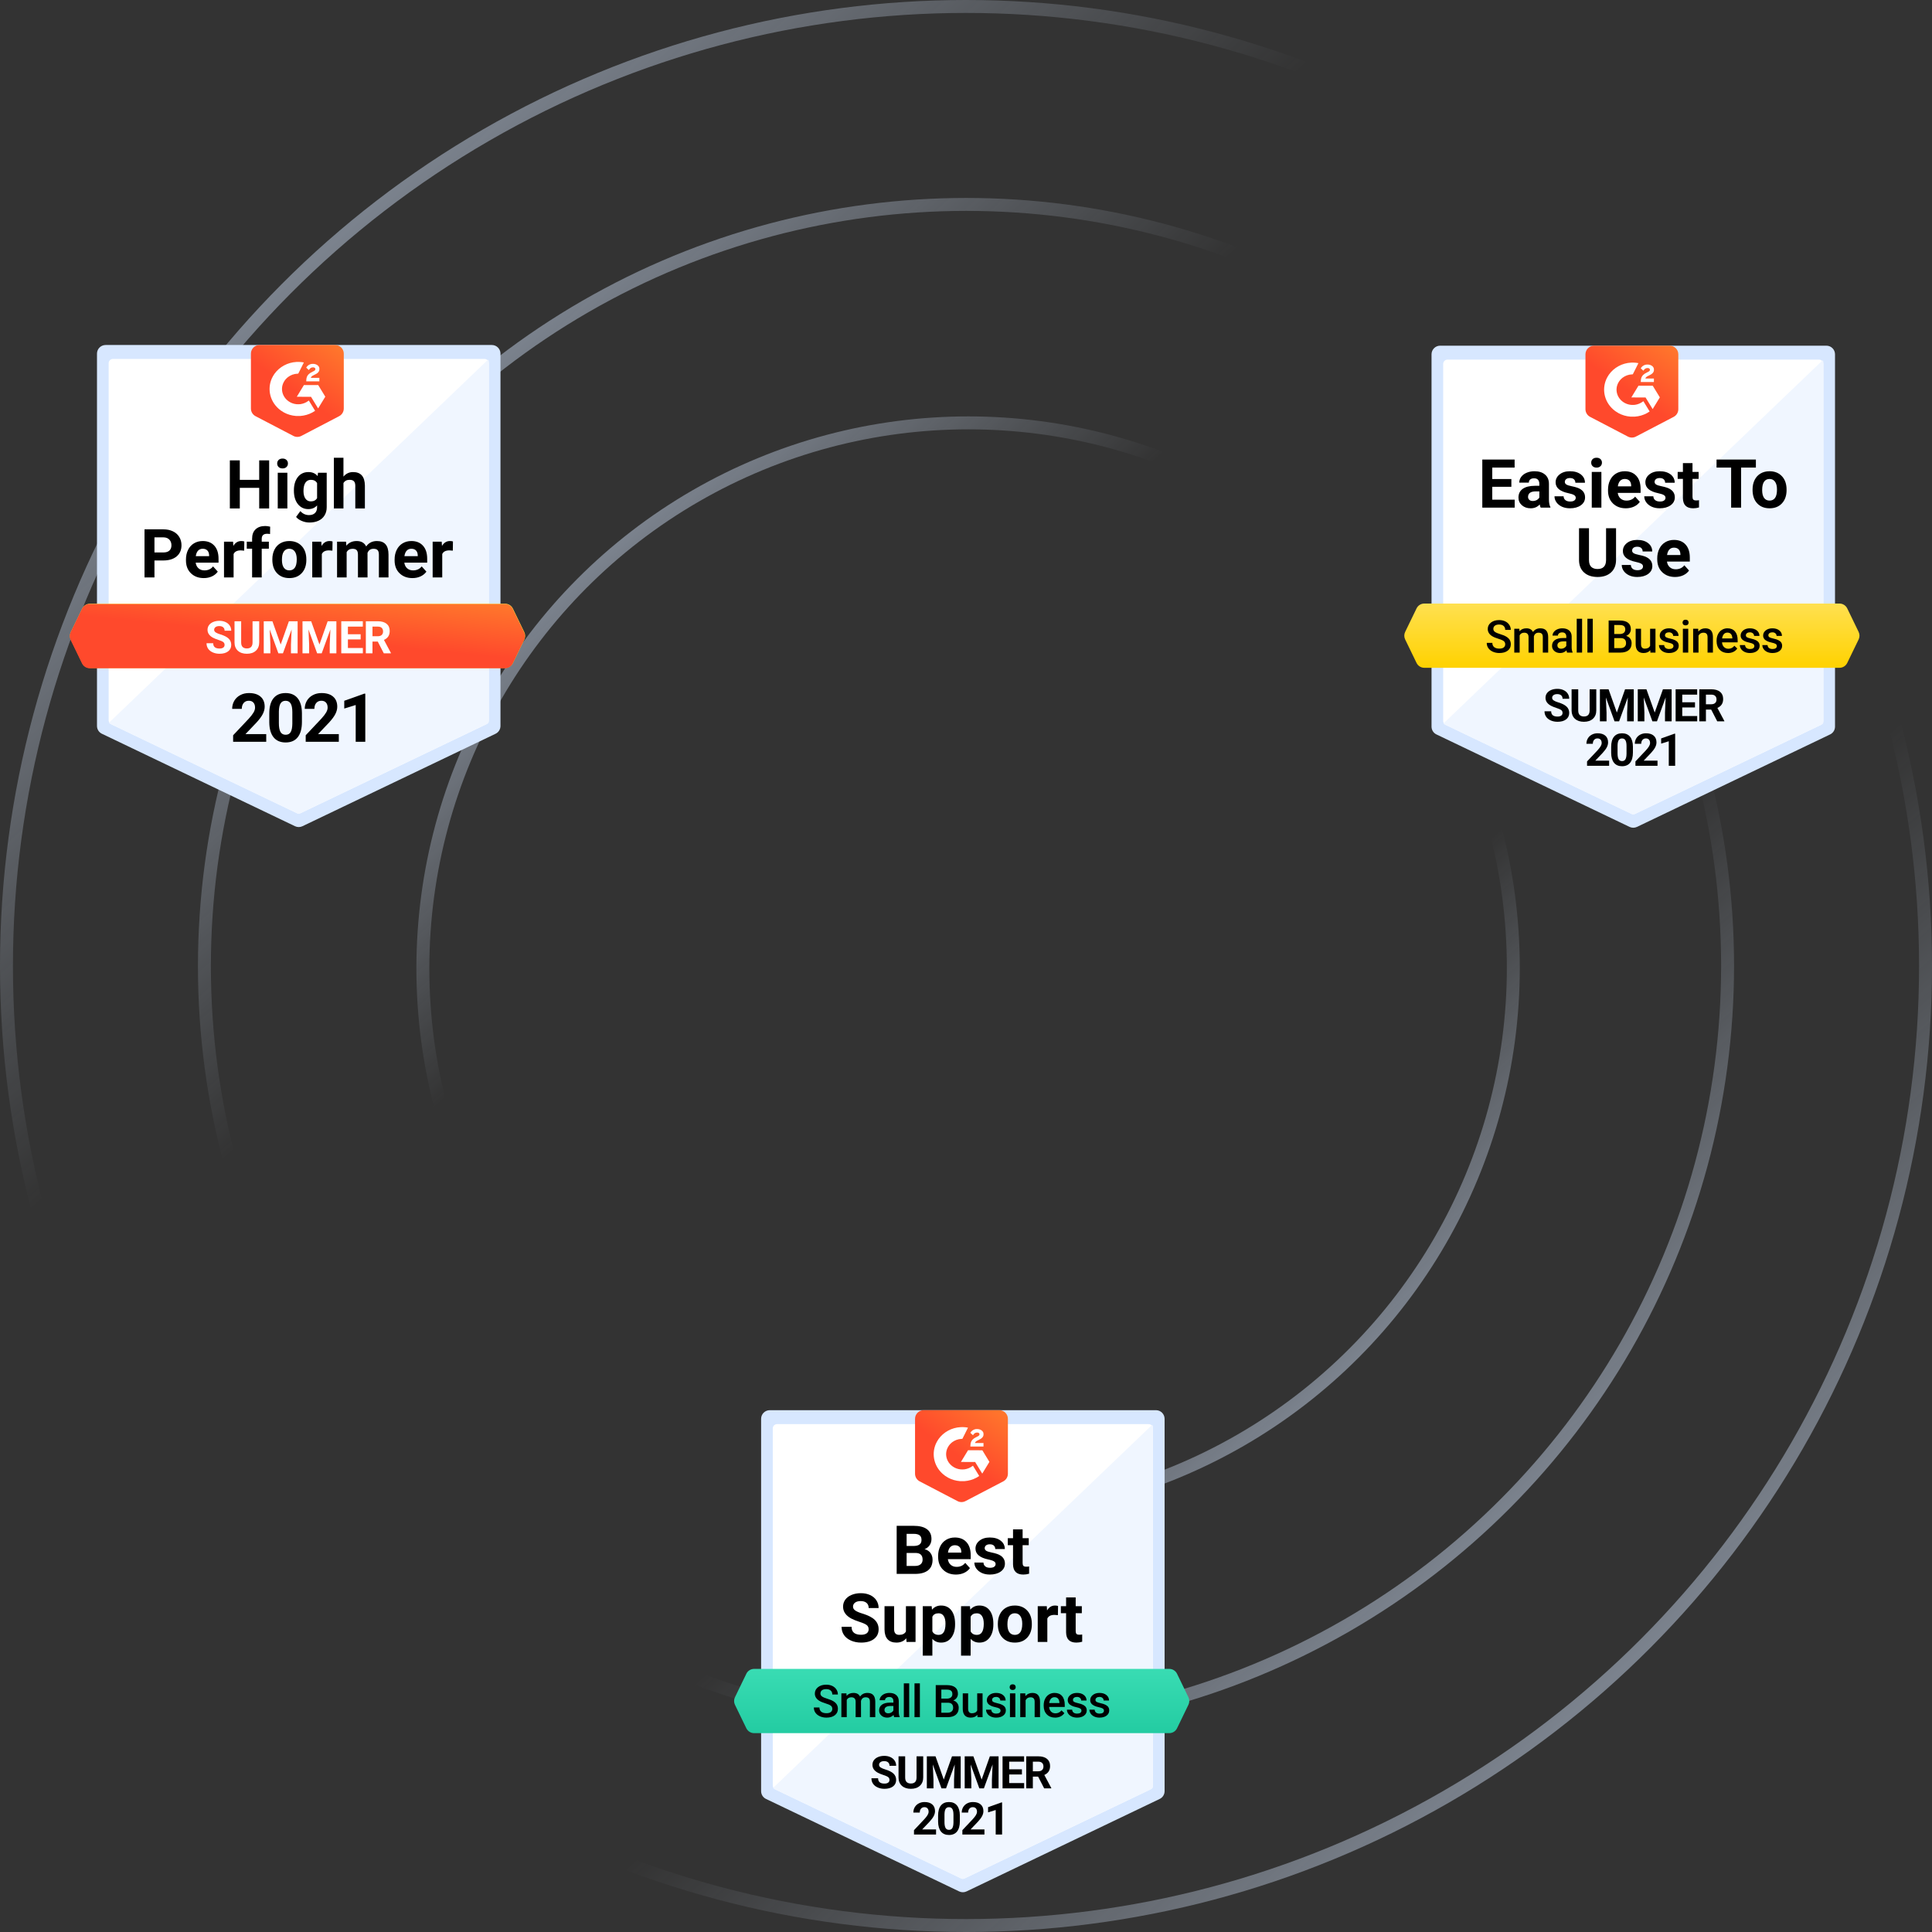 <svg cache-id="701daa598a074c228eebabefa67a240d" id="eULdqJVAXSK1" xmlns="http://www.w3.org/2000/svg" xmlns:xlink="http://www.w3.org/1999/xlink" viewBox="0 0 448 448" shape-rendering="geometricPrecision" text-rendering="geometricPrecision"><rect x="0" y="0" width="448" height="448" fill="#333333" stroke="none"/><style><![CDATA[#eULdqJVAXSK11_to {animation: eULdqJVAXSK11_to__to 1500ms linear 1 normal forwards}@keyframes eULdqJVAXSK11_to__to { 0% {transform: translate(223px,382.891px)} 33.333% {transform: translate(90.238px,347.16px)} 100% {transform: translate(90.238px,347.16px)}} #eULdqJVAXSK55_to {animation: eULdqJVAXSK55_to__to 1500ms linear 1 normal forwards}@keyframes eULdqJVAXSK55_to__to { 0% {transform: translate(379px,136.048px)} 33.333% {transform: translate(393.723px,271.109px)} 66.667% {transform: translate(224.557px,223.936px)} 100% {transform: translate(224.557px,223.936px)}} #eULdqJVAXSK55_ts {animation: eULdqJVAXSK55_ts__ts 1500ms linear 1 normal forwards}@keyframes eULdqJVAXSK55_ts__ts { 0% {transform: scale(1,1)} 66.667% {transform: scale(1,1)} 93.333% {transform: scale(1.461,1.461)} 100% {transform: scale(1.461,1.461)}} #eULdqJVAXSK100_to {animation: eULdqJVAXSK100_to__to 1500ms linear 1 normal forwards}@keyframes eULdqJVAXSK100_to__to { 0% {transform: translate(69px,135.891px)} 33.333% {transform: translate(180.604px,64.189px)} 66.667% {transform: translate(360.636px,92.16px)} 100% {transform: translate(360.636px,92.16px)}}]]></style><defs><linearGradient id="eULdqJVAXSK4-stroke" x1="76.79" y1="69.013" x2="259.875" y2="272.724" spreadMethod="pad" gradientUnits="userSpaceOnUse"><stop id="eULdqJVAXSK4-stroke-0" offset="0%" stop-color="rgba(221,235,255,0)"/><stop id="eULdqJVAXSK4-stroke-1" offset="100%" stop-color="rgb(204,224,255)"/></linearGradient><linearGradient id="eULdqJVAXSK5-stroke" x1="61.076" y1="54.891" x2="206.696" y2="216.916" spreadMethod="pad" gradientUnits="userSpaceOnUse"><stop id="eULdqJVAXSK5-stroke-0" offset="0%" stop-color="rgba(221,235,255,0)"/><stop id="eULdqJVAXSK5-stroke-1" offset="100%" stop-color="rgb(204,224,255)"/></linearGradient><linearGradient id="eULdqJVAXSK6-stroke" x1="43.881" y1="39.436" x2="148.501" y2="155.843" spreadMethod="pad" gradientUnits="userSpaceOnUse"><stop id="eULdqJVAXSK6-stroke-0" offset="0%" stop-color="rgba(221,235,255,0)"/><stop id="eULdqJVAXSK6-stroke-1" offset="100%" stop-color="rgb(204,224,255)"/></linearGradient><linearGradient id="eULdqJVAXSK8-stroke" x1="76.79" y1="69.013" x2="259.875" y2="272.724" spreadMethod="pad" gradientUnits="userSpaceOnUse"><stop id="eULdqJVAXSK8-stroke-0" offset="0%" stop-color="rgba(221,235,255,0)"/><stop id="eULdqJVAXSK8-stroke-1" offset="100%" stop-color="rgb(204,224,255)"/></linearGradient><linearGradient id="eULdqJVAXSK9-stroke" x1="61.076" y1="54.891" x2="206.696" y2="216.916" spreadMethod="pad" gradientUnits="userSpaceOnUse"><stop id="eULdqJVAXSK9-stroke-0" offset="0%" stop-color="rgba(221,235,255,0)"/><stop id="eULdqJVAXSK9-stroke-1" offset="100%" stop-color="rgb(204,224,255)"/></linearGradient><linearGradient id="eULdqJVAXSK10-stroke" x1="43.88" y1="39.436" x2="148.5" y2="155.842" spreadMethod="pad" gradientUnits="userSpaceOnUse"><stop id="eULdqJVAXSK10-stroke-0" offset="0%" stop-color="rgba(221,235,255,0)"/><stop id="eULdqJVAXSK10-stroke-1" offset="100%" stop-color="rgb(204,224,255)"/></linearGradient><linearGradient id="eULdqJVAXSK15-fill" x1="232.91" y1="318.782" x2="219.771" y2="337.308" spreadMethod="pad" gradientUnits="userSpaceOnUse"><stop id="eULdqJVAXSK15-fill-0" offset="0%" stop-color="rgb(255,145,44)"/><stop id="eULdqJVAXSK15-fill-1" offset="100%" stop-color="rgb(255,73,44)"/></linearGradient><linearGradient id="eULdqJVAXSK17-fill" x1="221" y1="386.989" x2="221" y2="401.889" spreadMethod="pad" gradientUnits="userSpaceOnUse"><stop id="eULdqJVAXSK17-fill-0" offset="0%" stop-color="rgb(57,220,179)"/><stop id="eULdqJVAXSK17-fill-1" offset="100%" stop-color="rgb(35,204,162)"/></linearGradient><linearGradient id="eULdqJVAXSK59-fill" x1="390.369" y1="78.782" x2="377.23" y2="97.308" spreadMethod="pad" gradientUnits="userSpaceOnUse"><stop id="eULdqJVAXSK59-fill-0" offset="0%" stop-color="rgb(255,145,44)"/><stop id="eULdqJVAXSK59-fill-1" offset="100%" stop-color="rgb(255,73,44)"/></linearGradient><linearGradient id="eULdqJVAXSK61-fill" x1="69" y1="138.99" x2="69" y2="153.889" spreadMethod="pad" gradientUnits="userSpaceOnUse"><stop id="eULdqJVAXSK61-fill-0" offset="0%" stop-color="rgb(255,224,80)"/><stop id="eULdqJVAXSK61-fill-1" offset="100%" stop-color="rgb(255,210,0)"/></linearGradient><linearGradient id="eULdqJVAXSK104-fill" x1="69" y1="138.99" x2="69" y2="153.889" spreadMethod="pad" gradientUnits="userSpaceOnUse"><stop id="eULdqJVAXSK104-fill-0" offset="0%" stop-color="rgb(255,224,80)"/><stop id="eULdqJVAXSK104-fill-1" offset="100%" stop-color="rgb(255,210,0)"/></linearGradient><linearGradient id="eULdqJVAXSK105-fill" x1="437.872" y1="141.312" x2="435.976" y2="160.362" spreadMethod="pad" gradientUnits="userSpaceOnUse"><stop id="eULdqJVAXSK105-fill-0" offset="0%" stop-color="rgb(255,145,44)"/><stop id="eULdqJVAXSK105-fill-1" offset="100%" stop-color="rgb(255,73,44)"/></linearGradient><linearGradient id="eULdqJVAXSK106-fill" x1="80.91" y1="70.782" x2="67.771" y2="89.308" spreadMethod="pad" gradientUnits="userSpaceOnUse"><stop id="eULdqJVAXSK106-fill-0" offset="0%" stop-color="rgb(255,145,44)"/><stop id="eULdqJVAXSK106-fill-1" offset="100%" stop-color="rgb(255,73,44)"/></linearGradient></defs><g id="eULdqJVAXSK2"><g id="eULdqJVAXSK3"><circle id="eULdqJVAXSK4" r="222.5" transform="matrix(1 0 0 1 224 224)" fill="none" stroke="url(#eULdqJVAXSK4-stroke)" stroke-width="3" stroke-miterlimit="1"/><circle id="eULdqJVAXSK5" r="176.662" transform="matrix(1 0 0 1 223.936 223.936)" fill="none" stroke="url(#eULdqJVAXSK5-stroke)" stroke-width="3" stroke-miterlimit="1"/><circle id="eULdqJVAXSK6" r="126.5" transform="matrix(1 0 0 1 224.417 224.417)" fill="none" stroke="url(#eULdqJVAXSK6-stroke)" stroke-width="3" stroke-miterlimit="1"/></g><g id="eULdqJVAXSK7"><circle id="eULdqJVAXSK8" r="222.5" transform="matrix(-1 0 0 -1 224 224)" fill="none" stroke="url(#eULdqJVAXSK8-stroke)" stroke-width="3" stroke-miterlimit="1"/><circle id="eULdqJVAXSK9" r="176.662" transform="matrix(-1 0 0 -1 224.064 224.064)" fill="none" stroke="url(#eULdqJVAXSK9-stroke)" stroke-width="3" stroke-miterlimit="1"/><circle id="eULdqJVAXSK10" r="126.5" transform="matrix(-1 0 0 -1 224.557 224.557)" fill="none" stroke="url(#eULdqJVAXSK10-stroke)" stroke-width="3" stroke-miterlimit="1"/></g></g><g id="eULdqJVAXSK11_to" transform="translate(223,382.891)"><g id="eULdqJVAXSK11" transform="translate(-221,-382.891)"><path id="eULdqJVAXSK12" d="M176.49,327C175.385,327,174.49,327.895,174.49,329L174.49,415.341C174.49,416.111,174.932,416.813,175.626,417.145L220.407,438.586C220.953,438.848,221.588,438.848,222.134,438.586L266.915,417.145C267.609,416.813,268.051,416.111,268.051,415.341L268.051,329C268.051,327.895,267.156,327,266.051,327L176.49,327Z" fill="rgb(215,231,255)" stroke="none" stroke-width="1" stroke-miterlimit="1"/><path id="eULdqJVAXSK13" d="M178.194,330.231C177.642,330.231,177.194,330.678,177.194,331.231L177.194,414.033C177.194,414.418,177.415,414.768,177.762,414.935L220.838,435.562C221.112,435.693,221.429,435.693,221.702,435.562L264.779,414.935C265.126,414.768,265.347,414.418,265.347,414.033L265.347,331.231C265.347,330.678,264.899,330.231,264.347,330.231L178.194,330.231Z" fill="rgb(255,255,255)" stroke="none" stroke-width="1" stroke-miterlimit="1"/><path id="eULdqJVAXSK14" d="M265.185,330.385L177.266,414.593C177.319,414.685,177.4,414.761,177.5,414.809L221.035,435.657L221.038,435.658C221.185,435.727,221.355,435.727,221.502,435.658L221.504,435.657L265.04,414.809L265.04,414.809C265.227,414.719,265.346,414.531,265.346,414.324L265.346,330.769C265.346,330.619,265.284,330.483,265.185,330.385Z" fill="rgb(240,246,255)" stroke="none" stroke-width="1" stroke-miterlimit="1"/><path id="eULdqJVAXSK15" d="M212.184,327C211.079,327,210.184,327.895,210.184,329L210.184,341.733C210.184,342.478,210.598,343.161,211.258,343.506L220.025,348.082C220.605,348.385,221.296,348.385,221.876,348.082L230.642,343.506C231.303,343.161,231.717,342.478,231.717,341.733L231.717,329C231.717,327.895,230.822,327,229.717,327L212.184,327Z" fill="url(#eULdqJVAXSK15-fill)" stroke="none" stroke-width="1" stroke-miterlimit="1"/><path id="eULdqJVAXSK16" d="M220.746,330.931C218.686,331.043,216.791,332.072,215.625,333.71C215.411,334.011,215.139,334.493,215.001,334.818C214.469,336.063,214.367,337.413,214.706,338.712C215.064,340.083,215.893,341.282,217.095,342.17C217.273,342.301,217.643,342.536,217.843,342.644C218.688,343.102,219.625,343.375,220.628,343.455C220.836,343.472,221.425,343.472,221.647,343.455C222.642,343.381,223.585,343.107,224.436,342.646C224.606,342.553,224.947,342.345,225.035,342.28L225.067,342.257L224.341,341.067C223.942,340.413,223.614,339.876,223.612,339.874C223.61,339.872,223.547,339.917,223.47,339.975C222.96,340.362,222.331,340.62,221.663,340.715C221.441,340.746,220.974,340.752,220.742,340.727C220.393,340.689,220.088,340.618,219.792,340.508C218.058,339.863,217.083,338.146,217.478,336.433C217.596,335.922,217.866,335.391,218.221,334.97C218.338,334.832,218.642,334.544,218.788,334.433C219.068,334.222,219.451,334.011,219.779,333.89C220.166,333.746,220.526,333.676,221.037,333.646L221.164,333.638L221.816,332.345C222.175,331.634,222.466,331.05,222.463,331.047C222.453,331.038,222.086,330.982,221.906,330.963C221.512,330.92,221.138,330.91,220.746,330.931ZM224.216,331.394C223.741,331.475,223.275,331.786,223.056,332.168L223.01,332.247L223.315,332.535C223.518,332.727,223.623,332.818,223.63,332.808C223.635,332.799,223.67,332.742,223.706,332.682C223.839,332.465,224.043,332.299,224.263,332.229C224.395,332.187,224.62,332.171,224.745,332.195C224.985,332.243,225.131,332.387,225.131,332.579C225.132,332.739,225.05,332.868,224.869,332.989C224.822,333.021,224.64,333.117,224.466,333.202C224.002,333.427,223.783,333.571,223.55,333.802C223.202,334.149,223.043,334.564,223.021,335.189L223.013,335.426L224.534,335.426L226.055,335.426L226.055,335.021L226.055,334.615L225.07,334.615L224.086,334.615L224.095,334.574C224.126,334.432,224.271,334.258,224.449,334.149C224.497,334.12,224.678,334.027,224.851,333.942C225.199,333.772,225.368,333.679,225.502,333.584C225.783,333.385,225.954,333.161,226.03,332.893C226.057,332.801,226.061,332.755,226.061,332.57C226.062,332.319,226.046,332.243,225.954,332.064C225.782,331.724,225.37,331.469,224.871,331.392C224.717,331.368,224.359,331.369,224.216,331.394ZM221.652,337.637C221.199,338.38,220.827,338.992,220.825,338.999C220.822,339.005,221.491,339.01,222.471,339.011L224.121,339.011L224.943,340.36C225.394,341.102,225.766,341.707,225.768,341.704C225.771,341.702,226.146,341.089,226.602,340.342L227.43,338.984L226.961,338.215C226.703,337.792,226.334,337.187,226.14,336.87L225.789,336.294L224.132,336.291L222.475,336.288L221.652,337.637Z" clip-rule="evenodd" fill="rgb(255,255,255)" fill-rule="evenodd" stroke="none" stroke-width="1" stroke-miterlimit="1"/><path id="eULdqJVAXSK17" d="M269.135,386.989C269.902,386.989,270.6,387.427,270.935,388.117L273.577,393.566C273.844,394.117,273.844,394.76,273.577,395.311L270.935,400.761C270.6,401.451,269.902,401.889,269.135,401.889L172.865,401.889C172.098,401.889,171.4,401.451,171.065,400.761L168.423,395.311C168.156,394.76,168.156,394.117,168.423,393.566L171.065,388.117C171.4,387.427,172.098,386.989,172.865,386.989L269.135,386.989Z" fill="url(#eULdqJVAXSK17-fill)" stroke="none" stroke-width="1" stroke-miterlimit="1"/><g id="eULdqJVAXSK18"><path id="eULdqJVAXSK19" d="M205.924,364.962L205.924,353.812L209.846,353.812C211.205,353.812,212.236,354.072,212.938,354.593C213.641,355.108,213.992,355.866,213.992,356.867C213.992,357.413,213.851,357.896,213.569,358.314C213.287,358.728,212.895,359.032,212.392,359.226C212.966,359.369,213.418,359.657,213.746,360.091C214.079,360.525,214.246,361.056,214.246,361.684C214.246,362.756,213.902,363.568,213.215,364.119C212.528,364.671,211.549,364.951,210.277,364.962L205.924,364.962ZM208.231,360.106L208.231,363.116L210.208,363.116C210.751,363.116,211.174,362.988,211.477,362.733C211.784,362.473,211.938,362.115,211.938,361.661C211.938,360.64,211.408,360.122,210.346,360.106L208.231,360.106ZM208.231,358.483L209.938,358.483C211.102,358.462,211.684,358,211.684,357.097C211.684,356.591,211.536,356.229,211.238,356.009C210.946,355.785,210.482,355.672,209.846,355.672L208.231,355.672L208.231,358.483Z" fill="rgb(0,0,0)" stroke="none" stroke-width="1" stroke-miterlimit="1"/><path id="eULdqJVAXSK20" d="M219.668,365.115C218.448,365.115,217.453,364.742,216.684,363.997C215.92,363.251,215.538,362.258,215.538,361.018L215.538,360.803C215.538,359.971,215.699,359.228,216.022,358.575C216.345,357.916,216.802,357.411,217.392,357.059C217.986,356.701,218.663,356.522,219.422,356.522C220.56,356.522,221.455,356.88,222.106,357.595C222.763,358.309,223.091,359.323,223.091,360.635L223.091,361.538L217.791,361.538C217.863,362.08,218.079,362.514,218.438,362.84C218.802,363.167,219.261,363.33,219.814,363.33C220.671,363.33,221.34,363.022,221.822,362.404L222.914,363.621C222.581,364.091,222.129,364.459,221.56,364.724C220.991,364.985,220.36,365.115,219.668,365.115ZM219.414,358.314C218.973,358.314,218.614,358.462,218.338,358.759C218.066,359.055,217.891,359.478,217.815,360.03L220.907,360.03L220.907,359.854C220.896,359.364,220.763,358.986,220.507,358.72C220.25,358.45,219.886,358.314,219.414,358.314Z" fill="rgb(0,0,0)" stroke="none" stroke-width="1" stroke-miterlimit="1"/><path id="eULdqJVAXSK21" d="M228.867,362.672C228.867,362.401,228.731,362.189,228.46,362.036C228.193,361.878,227.762,361.738,227.167,361.615C225.188,361.201,224.198,360.364,224.198,359.103C224.198,358.368,224.504,357.755,225.114,357.265C225.729,356.77,226.532,356.522,227.521,356.522C228.577,356.522,229.421,356.77,230.052,357.265C230.688,357.76,231.005,358.404,231.005,359.195L228.783,359.195C228.783,358.879,228.68,358.618,228.475,358.414C228.27,358.205,227.949,358.1,227.514,358.1C227.139,358.1,226.849,358.184,226.644,358.353C226.439,358.521,226.337,358.736,226.337,358.996C226.337,359.241,226.452,359.44,226.683,359.593C226.919,359.741,227.314,359.872,227.867,359.984C228.421,360.091,228.888,360.214,229.267,360.351C230.441,360.78,231.029,361.523,231.029,362.58C231.029,363.336,230.703,363.948,230.052,364.418C229.4,364.882,228.56,365.115,227.529,365.115C226.832,365.115,226.211,364.992,225.668,364.747C225.129,364.497,224.706,364.157,224.398,363.729C224.091,363.295,223.937,362.828,223.937,362.327L226.044,362.327C226.065,362.72,226.211,363.022,226.483,363.231C226.755,363.44,227.119,363.545,227.575,363.545C228.001,363.545,228.321,363.466,228.536,363.307C228.757,363.144,228.867,362.932,228.867,362.672Z" fill="rgb(0,0,0)" stroke="none" stroke-width="1" stroke-miterlimit="1"/><path id="eULdqJVAXSK22" d="M235.128,354.639L235.128,356.676L236.551,356.676L236.551,358.299L235.128,358.299L235.128,362.434C235.128,362.741,235.187,362.96,235.305,363.093C235.423,363.226,235.649,363.292,235.982,363.292C236.228,363.292,236.446,363.274,236.636,363.239L236.636,364.916C236.2,365.048,235.751,365.115,235.29,365.115C233.731,365.115,232.936,364.331,232.905,362.764L232.905,358.299L231.69,358.299L231.69,356.676L232.905,356.676L232.905,354.639L235.128,354.639Z" fill="rgb(0,0,0)" stroke="none" stroke-width="1" stroke-miterlimit="1"/><path id="eULdqJVAXSK23" d="M199.424,377.811C199.424,377.377,199.27,377.046,198.963,376.816C198.655,376.581,198.101,376.336,197.301,376.081C196.501,375.82,195.868,375.565,195.402,375.315C194.13,374.631,193.494,373.709,193.494,372.55C193.494,371.948,193.663,371.412,194.002,370.942C194.345,370.467,194.835,370.097,195.471,369.832C196.112,369.566,196.83,369.433,197.624,369.433C198.424,369.433,199.137,369.579,199.763,369.87C200.388,370.156,200.873,370.562,201.216,371.088C201.565,371.613,201.739,372.211,201.739,372.88L199.432,372.88C199.432,372.369,199.27,371.973,198.947,371.693C198.624,371.407,198.17,371.264,197.586,371.264C197.022,371.264,196.583,371.384,196.271,371.624C195.958,371.859,195.802,372.17,195.802,372.558C195.802,372.92,195.984,373.224,196.348,373.469C196.717,373.714,197.258,373.944,197.971,374.158C199.283,374.552,200.239,375.039,200.839,375.621C201.439,376.203,201.739,376.928,201.739,377.796C201.739,378.761,201.373,379.519,200.639,380.07C199.906,380.617,198.919,380.89,197.678,380.89C196.817,380.89,196.032,380.734,195.325,380.423C194.617,380.106,194.076,379.675,193.702,379.129C193.333,378.582,193.148,377.949,193.148,377.229L195.463,377.229C195.463,378.46,196.201,379.075,197.678,379.075C198.227,379.075,198.655,378.965,198.963,378.746C199.27,378.521,199.424,378.21,199.424,377.811Z" fill="rgb(0,0,0)" stroke="none" stroke-width="1" stroke-miterlimit="1"/><path id="eULdqJVAXSK24" d="M208.146,379.894C207.598,380.558,206.839,380.89,205.87,380.89C204.977,380.89,204.295,380.635,203.824,380.124C203.357,379.614,203.119,378.866,203.108,377.88L203.108,372.451L205.331,372.451L205.331,377.804C205.331,378.666,205.726,379.098,206.516,379.098C207.27,379.098,207.787,378.838,208.069,378.317L208.069,372.451L210.3,372.451L210.3,380.737L208.208,380.737L208.146,379.894Z" fill="rgb(0,0,0)" stroke="none" stroke-width="1" stroke-miterlimit="1"/><path id="eULdqJVAXSK25" d="M219.468,376.67C219.468,377.947,219.176,378.97,218.591,379.741C218.012,380.507,217.227,380.89,216.238,380.89C215.397,380.89,214.717,380.599,214.2,380.017L214.2,383.922L211.977,383.922L211.977,372.451L214.038,372.451L214.115,373.262C214.653,372.619,215.356,372.298,216.222,372.298C217.248,372.298,218.045,372.675,218.614,373.431C219.184,374.187,219.468,375.228,219.468,376.555L219.468,376.67ZM217.245,376.509C217.245,375.739,217.107,375.144,216.83,374.725C216.558,374.307,216.161,374.097,215.638,374.097C214.94,374.097,214.461,374.363,214.2,374.894L214.2,378.286C214.471,378.832,214.956,379.106,215.653,379.106C216.715,379.106,217.245,378.24,217.245,376.509Z" fill="rgb(0,0,0)" stroke="none" stroke-width="1" stroke-miterlimit="1"/><path id="eULdqJVAXSK26" d="M228.344,376.67C228.344,377.947,228.052,378.97,227.467,379.741C226.888,380.507,226.103,380.89,225.114,380.89C224.273,380.89,223.593,380.599,223.076,380.017L223.076,383.922L220.853,383.922L220.853,372.451L222.914,372.451L222.991,373.262C223.529,372.619,224.232,372.298,225.098,372.298C226.124,372.298,226.921,372.675,227.49,373.431C228.06,374.187,228.344,375.228,228.344,376.555L228.344,376.67ZM226.121,376.509C226.121,375.739,225.983,375.144,225.706,374.725C225.434,374.307,225.037,374.097,224.514,374.097C223.816,374.097,223.337,374.363,223.076,374.894L223.076,378.286C223.347,378.832,223.832,379.106,224.529,379.106C225.591,379.106,226.121,378.24,226.121,376.509Z" fill="rgb(0,0,0)" stroke="none" stroke-width="1" stroke-miterlimit="1"/><path id="eULdqJVAXSK27" d="M229.383,376.517C229.383,375.695,229.541,374.963,229.859,374.319C230.177,373.676,230.634,373.178,231.228,372.826C231.828,372.474,232.523,372.298,233.313,372.298C234.436,372.298,235.351,372.64,236.059,373.324C236.771,374.008,237.169,374.937,237.251,376.111L237.266,376.678C237.266,377.949,236.91,378.97,236.197,379.741C235.484,380.507,234.528,380.89,233.328,380.89C232.128,380.89,231.17,380.507,230.452,379.741C229.739,378.975,229.383,377.934,229.383,376.617L229.383,376.517ZM231.605,376.678C231.605,377.464,231.754,378.067,232.051,378.485C232.349,378.899,232.774,379.106,233.328,379.106C233.867,379.106,234.287,378.901,234.59,378.493C234.892,378.079,235.043,377.421,235.043,376.517C235.043,375.746,234.892,375.149,234.59,374.725C234.287,374.301,233.862,374.09,233.313,374.09C232.769,374.09,232.349,374.301,232.051,374.725C231.754,375.144,231.605,375.795,231.605,376.678Z" fill="rgb(0,0,0)" stroke="none" stroke-width="1" stroke-miterlimit="1"/><path id="eULdqJVAXSK28" d="M243.312,374.526C243.009,374.485,242.743,374.465,242.512,374.465C241.671,374.465,241.12,374.748,240.858,375.315L240.858,380.737L238.635,380.737L238.635,372.451L240.735,372.451L240.797,373.439C241.243,372.678,241.861,372.298,242.65,372.298C242.896,372.298,243.127,372.331,243.343,372.397L243.312,374.526Z" fill="rgb(0,0,0)" stroke="none" stroke-width="1" stroke-miterlimit="1"/><path id="eULdqJVAXSK29" d="M247.434,370.414L247.434,372.451L248.857,372.451L248.857,374.074L247.434,374.074L247.434,378.21C247.434,378.516,247.493,378.735,247.611,378.868C247.729,379.001,247.955,379.067,248.288,379.067C248.534,379.067,248.752,379.049,248.942,379.014L248.942,380.691C248.506,380.823,248.057,380.89,247.596,380.89C246.037,380.89,245.242,380.106,245.212,378.539L245.212,374.074L243.996,374.074L243.996,372.451L245.212,372.451L245.212,370.414L247.434,370.414Z" fill="rgb(0,0,0)" stroke="none" stroke-width="1" stroke-miterlimit="1"/></g><g id="eULdqJVAXSK30"><path id="eULdqJVAXSK31" d="M204.257,412.744C204.257,412.455,204.155,412.234,203.95,412.08C203.745,411.924,203.375,411.761,202.842,411.59C202.309,411.417,201.887,411.247,201.576,411.08C200.728,410.624,200.304,410.009,200.304,409.237C200.304,408.835,200.417,408.478,200.642,408.165C200.871,407.848,201.198,407.601,201.622,407.424C202.049,407.247,202.528,407.159,203.058,407.159C203.591,407.159,204.066,407.256,204.483,407.45C204.9,407.641,205.223,407.911,205.452,408.262C205.685,408.612,205.801,409.01,205.801,409.456L204.263,409.456C204.263,409.116,204.155,408.852,203.939,408.665C203.724,408.474,203.422,408.379,203.032,408.379C202.656,408.379,202.364,408.459,202.155,408.619C201.947,408.776,201.842,408.983,201.842,409.242C201.842,409.484,201.964,409.686,202.206,409.849C202.452,410.013,202.813,410.166,203.288,410.309C204.163,410.571,204.801,410.896,205.201,411.284C205.601,411.672,205.801,412.155,205.801,412.734C205.801,413.377,205.556,413.883,205.068,414.25C204.579,414.614,203.921,414.797,203.093,414.797C202.519,414.797,201.996,414.693,201.524,414.485C201.053,414.274,200.692,413.986,200.442,413.622C200.196,413.258,200.073,412.836,200.073,412.356L201.617,412.356C201.617,413.176,202.109,413.587,203.093,413.587C203.459,413.587,203.745,413.513,203.95,413.367C204.155,413.217,204.257,413.01,204.257,412.744Z" fill="rgb(0,0,0)" stroke="none" stroke-width="1" stroke-miterlimit="1"/><path id="eULdqJVAXSK32" d="M212.077,407.261L212.077,412.157C212.077,412.971,211.821,413.614,211.308,414.087C210.799,414.56,210.102,414.797,209.216,414.797C208.345,414.797,207.652,414.567,207.14,414.107C206.627,413.648,206.365,413.016,206.355,412.213L206.355,407.261L207.893,407.261L207.893,412.167C207.893,412.654,208.01,413.01,208.242,413.234C208.478,413.456,208.803,413.566,209.216,413.566C210.081,413.566,210.52,413.113,210.534,412.208L210.534,407.261L212.077,407.261Z" fill="rgb(0,0,0)" stroke="none" stroke-width="1" stroke-miterlimit="1"/><path id="eULdqJVAXSK33" d="M214.929,407.261L216.847,412.652L218.754,407.261L220.774,407.261L220.774,414.694L219.231,414.694L219.231,412.662L219.385,409.155L217.37,414.694L216.313,414.694L214.303,409.16L214.457,412.662L214.457,414.694L212.919,414.694L212.919,407.261L214.929,407.261Z" fill="rgb(0,0,0)" stroke="none" stroke-width="1" stroke-miterlimit="1"/><path id="eULdqJVAXSK34" d="M223.708,407.261L225.626,412.652L227.533,407.261L229.553,407.261L229.553,414.694L228.01,414.694L228.01,412.662L228.164,409.155L226.149,414.694L225.092,414.694L223.082,409.16L223.236,412.662L223.236,414.694L221.698,414.694L221.698,407.261L223.708,407.261Z" fill="rgb(0,0,0)" stroke="none" stroke-width="1" stroke-miterlimit="1"/><path id="eULdqJVAXSK35" d="M234.969,411.473L232.015,411.473L232.015,413.464L235.481,413.464L235.481,414.694L230.477,414.694L230.477,407.261L235.471,407.261L235.471,408.502L232.015,408.502L232.015,410.273L234.969,410.273L234.969,411.473Z" fill="rgb(0,0,0)" stroke="none" stroke-width="1" stroke-miterlimit="1"/><path id="eULdqJVAXSK36" d="M238.728,411.973L237.502,411.973L237.502,414.694L235.964,414.694L235.964,407.261L238.738,407.261C239.62,407.261,240.3,407.457,240.779,407.848C241.257,408.24,241.497,408.793,241.497,409.507C241.497,410.015,241.385,410.438,241.163,410.779C240.944,411.116,240.611,411.384,240.163,411.585L241.779,414.623L241.779,414.694L240.127,414.694L238.728,411.973ZM237.502,410.733L238.743,410.733C239.129,410.733,239.428,410.636,239.64,410.442C239.852,410.244,239.958,409.974,239.958,409.63C239.958,409.279,239.857,409.004,239.656,408.803C239.457,408.602,239.151,408.502,238.738,408.502L237.502,408.502L237.502,410.733Z" fill="rgb(0,0,0)" stroke="none" stroke-width="1" stroke-miterlimit="1"/><path id="eULdqJVAXSK37" d="M215.057,425.399L209.939,425.399L209.939,424.388L212.354,421.825C212.686,421.464,212.93,421.15,213.088,420.881C213.248,420.612,213.329,420.357,213.329,420.115C213.329,419.785,213.245,419.526,213.077,419.339C212.91,419.148,212.671,419.053,212.36,419.053C212.025,419.053,211.76,419.169,211.565,419.4C211.373,419.628,211.278,419.929,211.278,420.304L209.791,420.304C209.791,419.851,209.898,419.438,210.114,419.063C210.332,418.689,210.64,418.396,211.037,418.185C211.433,417.971,211.883,417.863,212.385,417.863C213.154,417.863,213.751,418.047,214.175,418.415C214.602,418.782,214.816,419.301,214.816,419.972C214.816,420.34,214.72,420.714,214.529,421.095C214.337,421.476,214.009,421.921,213.544,422.428L211.847,424.209L215.057,424.209L215.057,425.399Z" fill="rgb(0,0,0)" stroke="none" stroke-width="1" stroke-miterlimit="1"/><path id="eULdqJVAXSK38" d="M220.574,422.326C220.574,423.353,220.361,424.14,219.933,424.684C219.506,425.229,218.881,425.501,218.057,425.501C217.243,425.501,216.621,425.234,216.19,424.7C215.76,424.165,215.539,423.399,215.529,422.402L215.529,421.034C215.529,419.996,215.744,419.208,216.175,418.67C216.609,418.132,217.233,417.863,218.046,417.863C218.86,417.863,219.482,418.131,219.913,418.665C220.344,419.196,220.564,419.96,220.574,420.957L220.574,422.326ZM219.093,420.825C219.093,420.209,219.007,419.761,218.836,419.482C218.669,419.199,218.405,419.058,218.046,419.058C217.698,419.058,217.44,419.193,217.272,419.461C217.108,419.727,217.021,420.144,217.011,420.712L217.011,422.52C217.011,423.125,217.093,423.576,217.257,423.872C217.424,424.165,217.691,424.312,218.057,424.312C218.419,424.312,218.681,424.17,218.841,423.888C219.002,423.605,219.086,423.173,219.093,422.591L219.093,420.825Z" fill="rgb(0,0,0)" stroke="none" stroke-width="1" stroke-miterlimit="1"/><path id="eULdqJVAXSK39" d="M226.277,425.399L221.159,425.399L221.159,424.388L223.575,421.825C223.906,421.464,224.151,421.15,224.308,420.881C224.468,420.612,224.549,420.357,224.549,420.115C224.549,419.785,224.465,419.526,224.298,419.339C224.13,419.148,223.891,419.053,223.58,419.053C223.245,419.053,222.98,419.169,222.785,419.4C222.593,419.628,222.498,419.929,222.498,420.304L221.011,420.304C221.011,419.851,221.118,419.438,221.334,419.063C221.553,418.689,221.86,418.396,222.257,418.185C222.653,417.971,223.103,417.863,223.605,417.863C224.374,417.863,224.971,418.047,225.395,418.415C225.822,418.782,226.036,419.301,226.036,419.972C226.036,420.34,225.94,420.714,225.749,421.095C225.557,421.476,225.229,421.921,224.764,422.428L223.067,424.209L226.277,424.209L226.277,425.399Z" fill="rgb(0,0,0)" stroke="none" stroke-width="1" stroke-miterlimit="1"/><path id="eULdqJVAXSK40" d="M230.369,425.399L228.887,425.399L228.887,419.712L227.118,420.258L227.118,419.058L230.21,417.955L230.369,417.955L230.369,425.399Z" fill="rgb(0,0,0)" stroke="none" stroke-width="1" stroke-miterlimit="1"/></g><g id="eULdqJVAXSK41"><path id="eULdqJVAXSK42" d="M190.999,396.271C190.999,395.945,190.883,395.693,190.65,395.516C190.421,395.339,190.006,395.16,189.404,394.98C188.803,394.799,188.324,394.598,187.968,394.377C187.288,393.952,186.948,393.397,186.948,392.713C186.948,392.114,187.192,391.62,187.681,391.232C188.174,390.844,188.811,390.65,189.594,390.65C190.114,390.65,190.577,390.746,190.983,390.936C191.39,391.127,191.71,391.399,191.942,391.753C192.175,392.104,192.291,392.493,192.291,392.922L190.999,392.922C190.999,392.534,190.876,392.231,190.63,392.013C190.387,391.792,190.038,391.682,189.584,391.682C189.16,391.682,188.83,391.772,188.594,391.952C188.362,392.133,188.245,392.384,188.245,392.708C188.245,392.98,188.372,393.208,188.625,393.392C188.878,393.572,189.295,393.749,189.876,393.923C190.457,394.093,190.924,394.289,191.276,394.51C191.628,394.728,191.886,394.98,192.05,395.266C192.214,395.548,192.296,395.88,192.296,396.261C192.296,396.881,192.057,397.374,191.578,397.742C191.103,398.106,190.457,398.288,189.64,398.288C189.1,398.288,188.603,398.189,188.148,397.992C187.697,397.791,187.345,397.515,187.092,397.165C186.842,396.814,186.717,396.406,186.717,395.939L188.015,395.939C188.015,396.361,188.155,396.688,188.435,396.92C188.715,397.151,189.117,397.267,189.64,397.267C190.091,397.267,190.43,397.177,190.655,396.996C190.884,396.812,190.999,396.571,190.999,396.271Z" fill="rgb(0,0,0)" stroke="none" stroke-width="1" stroke-miterlimit="1"/><path id="eULdqJVAXSK43" d="M194.276,392.662L194.312,393.239C194.701,392.786,195.235,392.56,195.911,392.56C196.653,392.56,197.161,392.842,197.434,393.407C197.838,392.842,198.405,392.56,199.137,392.56C199.749,392.56,200.203,392.728,200.501,393.065C200.801,393.402,200.955,393.899,200.962,394.556L200.962,398.186L199.716,398.186L199.716,394.592C199.716,394.241,199.639,393.984,199.485,393.821C199.332,393.657,199.077,393.576,198.721,393.576C198.438,393.576,198.205,393.652,198.024,393.805C197.846,393.955,197.721,394.153,197.65,394.398L197.655,398.186L196.409,398.186L196.409,394.551C196.392,393.901,196.058,393.576,195.409,393.576C194.91,393.576,194.556,393.778,194.347,394.183L194.347,398.186L193.101,398.186L193.101,392.662L194.276,392.662Z" fill="rgb(0,0,0)" stroke="none" stroke-width="1" stroke-miterlimit="1"/><path id="eULdqJVAXSK44" d="M205.346,398.186C205.292,398.08,205.244,397.908,205.203,397.67C204.806,398.082,204.321,398.288,203.747,398.288C203.189,398.288,202.735,398.13,202.383,397.813C202.031,397.497,201.855,397.105,201.855,396.639C201.855,396.05,202.073,395.599,202.511,395.286C202.952,394.969,203.581,394.811,204.398,394.811L205.162,394.811L205.162,394.449C205.162,394.163,205.082,393.935,204.921,393.765C204.76,393.591,204.516,393.504,204.188,393.504C203.904,393.504,203.671,393.576,203.49,393.719C203.309,393.858,203.218,394.037,203.218,394.255L201.972,394.255C201.972,393.952,202.073,393.669,202.275,393.407C202.477,393.142,202.75,392.934,203.095,392.784C203.444,392.635,203.832,392.56,204.259,392.56C204.909,392.56,205.427,392.723,205.813,393.05C206.199,393.373,206.398,393.829,206.408,394.418L206.408,396.909C206.408,397.406,206.478,397.803,206.618,398.099L206.618,398.186L205.346,398.186ZM203.977,397.292C204.224,397.292,204.454,397.233,204.67,397.114C204.888,396.995,205.052,396.835,205.162,396.634L205.162,395.592L204.49,395.592C204.029,395.592,203.682,395.672,203.449,395.832C203.217,395.992,203.101,396.219,203.101,396.511C203.101,396.749,203.179,396.94,203.336,397.083C203.497,397.223,203.711,397.292,203.977,397.292Z" fill="rgb(0,0,0)" stroke="none" stroke-width="1" stroke-miterlimit="1"/><path id="eULdqJVAXSK45" d="M208.828,398.186L207.582,398.186L207.582,390.344L208.828,390.344L208.828,398.186Z" fill="rgb(0,0,0)" stroke="none" stroke-width="1" stroke-miterlimit="1"/><path id="eULdqJVAXSK46" d="M211.305,398.186L210.059,398.186L210.059,390.344L211.305,390.344L211.305,398.186Z" fill="rgb(0,0,0)" stroke="none" stroke-width="1" stroke-miterlimit="1"/><path id="eULdqJVAXSK47" d="M214.982,398.186L214.982,390.752L217.541,390.752C218.385,390.752,219.028,390.921,219.469,391.258C219.91,391.595,220.13,392.097,220.13,392.764C220.13,393.104,220.038,393.411,219.853,393.683C219.669,393.955,219.399,394.166,219.043,394.316C219.447,394.425,219.758,394.631,219.976,394.934C220.199,395.233,220.31,395.594,220.31,396.016C220.31,396.714,220.084,397.25,219.633,397.624C219.185,397.999,218.542,398.186,217.705,398.186L214.982,398.186ZM216.279,394.832L216.279,397.155L217.72,397.155C218.127,397.155,218.445,397.054,218.674,396.853C218.903,396.652,219.018,396.373,219.018,396.016C219.018,395.243,218.621,394.849,217.828,394.832L216.279,394.832ZM216.279,393.882L217.551,393.882C217.954,393.882,218.269,393.792,218.495,393.611C218.724,393.428,218.838,393.169,218.838,392.835C218.838,392.468,218.732,392.202,218.52,392.039C218.312,391.876,217.985,391.794,217.541,391.794L216.279,391.794L216.279,393.882Z" fill="rgb(0,0,0)" stroke="none" stroke-width="1" stroke-miterlimit="1"/><path id="eULdqJVAXSK48" d="M224.638,397.645C224.272,398.073,223.752,398.288,223.079,398.288C222.477,398.288,222.021,398.113,221.71,397.762C221.402,397.411,221.248,396.904,221.248,396.241L221.248,392.662L222.494,392.662L222.494,396.225C222.494,396.926,222.787,397.277,223.371,397.277C223.976,397.277,224.385,397.061,224.597,396.629L224.597,392.662L225.843,392.662L225.843,398.186L224.669,398.186L224.638,397.645Z" fill="rgb(0,0,0)" stroke="none" stroke-width="1" stroke-miterlimit="1"/><path id="eULdqJVAXSK49" d="M230.012,396.685C230.012,396.464,229.919,396.295,229.735,396.179C229.554,396.064,229.251,395.962,228.827,395.873C228.403,395.785,228.05,395.672,227.766,395.536C227.144,395.237,226.833,394.803,226.833,394.234C226.833,393.758,227.034,393.36,227.438,393.04C227.841,392.72,228.354,392.56,228.976,392.56C229.639,392.56,230.174,392.723,230.581,393.05C230.991,393.377,231.196,393.8,231.196,394.321L229.95,394.321C229.95,394.083,229.861,393.885,229.684,393.729C229.506,393.569,229.27,393.489,228.976,393.489C228.702,393.489,228.479,393.552,228.304,393.678C228.133,393.804,228.048,393.972,228.048,394.183C228.048,394.374,228.128,394.522,228.289,394.627C228.45,394.733,228.774,394.84,229.263,394.949C229.752,395.055,230.135,395.182,230.412,395.332C230.692,395.478,230.899,395.655,231.032,395.863C231.169,396.07,231.237,396.322,231.237,396.618C231.237,397.115,231.03,397.519,230.617,397.828C230.203,398.135,229.661,398.288,228.991,398.288C228.537,398.288,228.132,398.206,227.776,398.043C227.421,397.879,227.144,397.655,226.945,397.369C226.747,397.083,226.648,396.775,226.648,396.445L227.858,396.445C227.875,396.738,227.986,396.964,228.191,397.124C228.397,397.28,228.668,397.359,229.007,397.359C229.335,397.359,229.584,397.297,229.755,397.175C229.926,397.049,230.012,396.886,230.012,396.685Z" fill="rgb(0,0,0)" stroke="none" stroke-width="1" stroke-miterlimit="1"/><path id="eULdqJVAXSK50" d="M233.442,398.186L232.196,398.186L232.196,392.662L233.442,392.662L233.442,398.186ZM232.119,391.227C232.119,391.037,232.179,390.878,232.299,390.752C232.422,390.626,232.596,390.564,232.822,390.564C233.048,390.564,233.222,390.626,233.345,390.752C233.468,390.878,233.53,391.037,233.53,391.227C233.53,391.414,233.468,391.571,233.345,391.697C233.222,391.819,233.048,391.881,232.822,391.881C232.596,391.881,232.422,391.819,232.299,391.697C232.179,391.571,232.119,391.414,232.119,391.227Z" fill="rgb(0,0,0)" stroke="none" stroke-width="1" stroke-miterlimit="1"/><path id="eULdqJVAXSK51" d="M235.75,392.662L235.786,393.3C236.196,392.806,236.735,392.56,237.401,392.56C238.557,392.56,239.145,393.218,239.165,394.535L239.165,398.186L237.919,398.186L237.919,394.607C237.919,394.256,237.842,393.998,237.688,393.831C237.538,393.661,237.29,393.576,236.945,393.576C236.442,393.576,236.068,393.802,235.822,394.255L235.822,398.186L234.576,398.186L234.576,392.662L235.75,392.662Z" fill="rgb(0,0,0)" stroke="none" stroke-width="1" stroke-miterlimit="1"/><path id="eULdqJVAXSK52" d="M242.673,398.288C241.883,398.288,241.242,398.041,240.75,397.548C240.261,397.051,240.016,396.39,240.016,395.567L240.016,395.414C240.016,394.862,240.122,394.37,240.334,393.938C240.55,393.502,240.85,393.164,241.237,392.922C241.623,392.681,242.054,392.56,242.529,392.56C243.284,392.56,243.867,392.8,244.277,393.28C244.691,393.759,244.898,394.438,244.898,395.317L244.898,395.817L241.273,395.817C241.31,396.273,241.462,396.634,241.729,396.899C241.999,397.165,242.338,397.297,242.744,397.297C243.315,397.297,243.78,397.068,244.139,396.608L244.811,397.246C244.589,397.577,244.291,397.834,243.919,398.017C243.549,398.198,243.134,398.288,242.673,398.288ZM242.524,393.555C242.182,393.555,241.905,393.674,241.693,393.913C241.485,394.151,241.351,394.483,241.293,394.908L243.667,394.908L243.667,394.816C243.64,394.401,243.529,394.088,243.334,393.877C243.139,393.662,242.869,393.555,242.524,393.555Z" fill="rgb(0,0,0)" stroke="none" stroke-width="1" stroke-miterlimit="1"/><path id="eULdqJVAXSK53" d="M248.77,396.685C248.77,396.464,248.677,396.295,248.493,396.179C248.311,396.064,248.009,395.962,247.585,395.873C247.161,395.785,246.807,395.672,246.524,395.536C245.901,395.237,245.59,394.803,245.59,394.234C245.59,393.758,245.792,393.36,246.195,393.04C246.599,392.72,247.112,392.56,247.734,392.56C248.397,392.56,248.932,392.723,249.339,393.05C249.749,393.377,249.954,393.8,249.954,394.321L248.708,394.321C248.708,394.083,248.619,393.885,248.441,393.729C248.264,393.569,248.028,393.489,247.734,393.489C247.46,393.489,247.236,393.552,247.062,393.678C246.891,393.804,246.806,393.972,246.806,394.183C246.806,394.374,246.886,394.522,247.047,394.627C247.207,394.733,247.532,394.84,248.021,394.949C248.51,395.055,248.893,395.182,249.169,395.332C249.45,395.478,249.657,395.655,249.79,395.863C249.927,396.07,249.995,396.322,249.995,396.618C249.995,397.115,249.788,397.519,249.375,397.828C248.961,398.135,248.419,398.288,247.749,398.288C247.294,398.288,246.889,398.206,246.534,398.043C246.178,397.879,245.901,397.655,245.703,397.369C245.505,397.083,245.406,396.775,245.406,396.445L246.616,396.445C246.633,396.738,246.744,396.964,246.949,397.124C247.154,397.28,247.426,397.359,247.765,397.359C248.093,397.359,248.342,397.297,248.513,397.175C248.684,397.049,248.77,396.886,248.77,396.685Z" fill="rgb(0,0,0)" stroke="none" stroke-width="1" stroke-miterlimit="1"/><path id="eULdqJVAXSK54" d="M253.985,396.685C253.985,396.464,253.892,396.295,253.708,396.179C253.526,396.064,253.224,395.962,252.8,395.873C252.376,395.785,252.022,395.672,251.739,395.536C251.116,395.237,250.805,394.803,250.805,394.234C250.805,393.758,251.007,393.36,251.41,393.04C251.814,392.72,252.327,392.56,252.949,392.56C253.612,392.56,254.147,392.723,254.554,393.05C254.964,393.377,255.169,393.8,255.169,394.321L253.923,394.321C253.923,394.083,253.834,393.885,253.656,393.729C253.479,393.569,253.243,393.489,252.949,393.489C252.675,393.489,252.451,393.552,252.277,393.678C252.106,393.804,252.021,393.972,252.021,394.183C252.021,394.374,252.101,394.522,252.262,394.627C252.422,394.733,252.747,394.84,253.236,394.949C253.725,395.055,254.108,395.182,254.385,395.332C254.665,395.478,254.872,395.655,255.005,395.863C255.142,396.07,255.21,396.322,255.21,396.618C255.21,397.115,255.003,397.519,254.59,397.828C254.176,398.135,253.634,398.288,252.964,398.288C252.509,398.288,252.104,398.206,251.749,398.043C251.393,397.879,251.116,397.655,250.918,397.369C250.72,397.083,250.621,396.775,250.621,396.445L251.831,396.445C251.848,396.738,251.959,396.964,252.164,397.124C252.369,397.28,252.641,397.359,252.98,397.359C253.308,397.359,253.557,397.297,253.728,397.175C253.899,397.049,253.985,396.886,253.985,396.685Z" fill="rgb(0,0,0)" stroke="none" stroke-width="1" stroke-miterlimit="1"/></g></g></g><g id="eULdqJVAXSK55_to" transform="translate(379,136.048)"><g id="eULdqJVAXSK55_ts" transform="scale(1,1)"><g id="eULdqJVAXSK55" transform="translate(-379,-142.891)"><path id="eULdqJVAXSK56" d="M333.949,87C332.845,87,331.949,87.895,331.949,89L331.949,175.341C331.949,176.111,332.391,176.813,333.086,177.145L377.866,198.586C378.412,198.848,379.047,198.848,379.594,198.586L424.374,177.145C425.069,176.813,425.51,176.111,425.51,175.341L425.51,89C425.51,87.895,424.615,87,423.51,87L333.949,87Z" fill="rgb(215,231,255)" stroke="none" stroke-width="1" stroke-miterlimit="1"/><path id="eULdqJVAXSK57" d="M335.653,90.231C335.101,90.231,334.653,90.678,334.653,91.231L334.653,174.033C334.653,174.418,334.874,174.768,335.221,174.935L378.297,195.562C378.571,195.693,378.888,195.693,379.161,195.562L422.238,174.935C422.585,174.768,422.806,174.418,422.806,174.033L422.806,91.231C422.806,90.678,422.358,90.231,421.806,90.231L335.653,90.231Z" fill="rgb(255,255,255)" stroke="none" stroke-width="1" stroke-miterlimit="1"/><path id="eULdqJVAXSK58" d="M422.644,90.385L334.725,174.593C334.778,174.685,334.859,174.761,334.959,174.809L378.495,195.657L378.497,195.658C378.644,195.727,378.815,195.727,378.962,195.658L378.964,195.657L422.499,174.809L422.499,174.809C422.686,174.719,422.806,174.531,422.806,174.324L422.806,90.769C422.806,90.619,422.744,90.483,422.644,90.385Z" fill="rgb(240,246,255)" stroke="none" stroke-width="1" stroke-miterlimit="1"/><path id="eULdqJVAXSK59" d="M369.643,87C368.539,87,367.643,87.895,367.643,89L367.643,101.733C367.643,102.478,368.057,103.161,368.718,103.506L377.484,108.082C378.064,108.385,378.755,108.385,379.335,108.082L388.102,103.506C388.762,103.161,389.176,102.478,389.176,101.733L389.176,89C389.176,87.895,388.281,87,387.176,87L369.643,87Z" fill="url(#eULdqJVAXSK59-fill)" stroke="none" stroke-width="1" stroke-miterlimit="1"/><path id="eULdqJVAXSK60" d="M378.205,90.931C376.145,91.043,374.25,92.072,373.084,93.71C372.87,94.011,372.598,94.493,372.46,94.818C371.928,96.064,371.826,97.413,372.165,98.713C372.523,100.083,373.352,101.282,374.554,102.17C374.732,102.301,375.102,102.536,375.302,102.644C376.147,103.102,377.084,103.375,378.087,103.455C378.295,103.472,378.884,103.472,379.106,103.455C380.101,103.381,381.044,103.107,381.895,102.646C382.065,102.553,382.406,102.345,382.494,102.28L382.526,102.257L381.8,101.067C381.401,100.413,381.073,99.876,381.071,99.874C381.069,99.872,381.006,99.917,380.929,99.975C380.419,100.362,379.79,100.62,379.122,100.715C378.9,100.746,378.433,100.752,378.201,100.727C377.852,100.689,377.547,100.618,377.251,100.508C375.517,99.863,374.542,98.146,374.937,96.433C375.055,95.922,375.325,95.391,375.68,94.97C375.797,94.832,376.101,94.544,376.247,94.433C376.527,94.222,376.91,94.011,377.238,93.89C377.625,93.746,377.984,93.676,378.495,93.645L378.623,93.638L379.275,92.345C379.634,91.634,379.925,91.05,379.922,91.047C379.912,91.038,379.545,90.982,379.365,90.963C378.971,90.92,378.597,90.91,378.205,90.931ZM381.675,91.394C381.2,91.475,380.734,91.785,380.515,92.168L380.469,92.247L380.774,92.535C380.977,92.727,381.082,92.818,381.089,92.808C381.094,92.799,381.129,92.742,381.165,92.682C381.298,92.465,381.502,92.299,381.722,92.229C381.854,92.187,382.079,92.171,382.204,92.195C382.444,92.243,382.59,92.387,382.59,92.579C382.591,92.739,382.509,92.868,382.328,92.989C382.281,93.021,382.099,93.117,381.925,93.202C381.461,93.427,381.242,93.571,381.009,93.802C380.661,94.149,380.502,94.564,380.48,95.189L380.472,95.426L381.993,95.426L383.514,95.426L383.514,95.021L383.514,94.615L382.529,94.615L381.545,94.615L381.554,94.574C381.585,94.431,381.73,94.258,381.908,94.149C381.956,94.12,382.137,94.027,382.31,93.942C382.658,93.772,382.827,93.679,382.961,93.584C383.242,93.385,383.413,93.161,383.489,92.893C383.516,92.801,383.52,92.755,383.52,92.57C383.521,92.319,383.505,92.243,383.413,92.064C383.241,91.724,382.829,91.469,382.33,91.392C382.176,91.368,381.818,91.369,381.675,91.394ZM379.111,97.637C378.658,98.38,378.286,98.992,378.284,98.999C378.281,99.005,378.95,99.01,379.93,99.011L381.58,99.011L382.402,100.36C382.853,101.102,383.225,101.707,383.227,101.704C383.23,101.702,383.605,101.089,384.061,100.342L384.889,98.984L384.42,98.215C384.162,97.792,383.793,97.187,383.599,96.87L383.248,96.293L381.591,96.291L379.934,96.288L379.111,97.637Z" clip-rule="evenodd" fill="rgb(255,255,255)" fill-rule="evenodd" stroke="none" stroke-width="1" stroke-miterlimit="1"/><path id="eULdqJVAXSK61" d="M117.135,138.99C117.902,138.99,118.6,139.428,118.935,140.117L121.577,145.567C121.844,146.118,121.844,146.761,121.577,147.312L118.935,152.762C118.6,153.451,117.902,153.889,117.135,153.889L20.865,153.889C20.099,153.889,19.399,153.451,19.065,152.762L16.423,147.312C16.156,146.761,16.156,146.118,16.423,145.567L19.065,140.117C19.399,139.428,20.099,138.99,20.865,138.99L117.135,138.99Z" transform="matrix(1 0 0 1 309.41 7.806)" fill="url(#eULdqJVAXSK61-fill)" stroke="none" stroke-width="1" stroke-miterlimit="1"/><g id="eULdqJVAXSK62" transform="matrix(1 0 0 1 310.239 8)"><path id="eULdqJVAXSK63" d="M52.092,164.161C52.092,163.872,51.99,163.65,51.785,163.497C51.58,163.341,51.21,163.177,50.677,163.007C50.144,162.834,49.722,162.663,49.411,162.497C48.563,162.041,48.139,161.426,48.139,160.654C48.139,160.252,48.252,159.895,48.477,159.581C48.706,159.265,49.033,159.018,49.457,158.841C49.884,158.664,50.363,158.576,50.892,158.576C51.426,158.576,51.901,158.673,52.318,158.867C52.735,159.057,53.058,159.328,53.287,159.678C53.52,160.029,53.636,160.427,53.636,160.873L52.097,160.873C52.097,160.533,51.99,160.269,51.775,160.082C51.559,159.891,51.257,159.796,50.867,159.796C50.491,159.796,50.199,159.876,49.99,160.036C49.782,160.192,49.677,160.4,49.677,160.659C49.677,160.9,49.799,161.103,50.041,161.266C50.287,161.43,50.648,161.583,51.123,161.726C51.998,161.988,52.636,162.313,53.036,162.701C53.436,163.089,53.636,163.572,53.636,164.151C53.636,164.794,53.391,165.299,52.903,165.667C52.414,166.031,51.756,166.213,50.928,166.213C50.354,166.213,49.831,166.109,49.359,165.902C48.888,165.691,48.527,165.403,48.277,165.039C48.031,164.675,47.908,164.253,47.908,163.773L49.452,163.773C49.452,164.593,49.944,165.003,50.928,165.003C51.294,165.003,51.58,164.93,51.785,164.784C51.99,164.634,52.092,164.426,52.092,164.161Z" fill="rgb(0,0,0)" stroke="none" stroke-width="1" stroke-miterlimit="1"/><path id="eULdqJVAXSK64" d="M59.913,158.678L59.913,163.574C59.913,164.387,59.656,165.031,59.143,165.504C58.634,165.977,57.937,166.213,57.051,166.213C56.179,166.213,55.487,165.984,54.974,165.524C54.462,165.065,54.2,164.433,54.19,163.63L54.19,158.678L55.728,158.678L55.728,163.584C55.728,164.071,55.844,164.426,56.077,164.651C56.313,164.872,56.638,164.983,57.051,164.983C57.916,164.983,58.355,164.53,58.369,163.625L58.369,158.678L59.913,158.678Z" fill="rgb(0,0,0)" stroke="none" stroke-width="1" stroke-miterlimit="1"/><path id="eULdqJVAXSK65" d="M62.764,158.678L64.682,164.069L66.589,158.678L68.609,158.678L68.609,166.111L67.066,166.111L67.066,164.079L67.22,160.572L65.205,166.111L64.148,166.111L62.138,160.577L62.292,164.079L62.292,166.111L60.754,166.111L60.754,158.678L62.764,158.678Z" fill="rgb(0,0,0)" stroke="none" stroke-width="1" stroke-miterlimit="1"/><path id="eULdqJVAXSK66" d="M71.543,158.678L73.46,164.069L75.368,158.678L77.388,158.678L77.388,166.111L75.845,166.111L75.845,164.079L75.999,160.572L73.984,166.111L72.927,166.111L70.917,160.577L71.071,164.079L71.071,166.111L69.533,166.111L69.533,158.678L71.543,158.678Z" fill="rgb(0,0,0)" stroke="none" stroke-width="1" stroke-miterlimit="1"/><path id="eULdqJVAXSK67" d="M82.803,162.89L79.85,162.89L79.85,164.881L83.316,164.881L83.316,166.111L78.312,166.111L78.312,158.678L83.306,158.678L83.306,159.918L79.85,159.918L79.85,161.69L82.803,161.69L82.803,162.89Z" fill="rgb(0,0,0)" stroke="none" stroke-width="1" stroke-miterlimit="1"/><path id="eULdqJVAXSK68" d="M86.562,163.39L85.337,163.39L85.337,166.111L83.799,166.111L83.799,158.678L86.573,158.678C87.455,158.678,88.135,158.873,88.614,159.265C89.092,159.656,89.332,160.209,89.332,160.924C89.332,161.431,89.22,161.855,88.998,162.195C88.779,162.532,88.446,162.801,87.998,163.002L89.614,166.04L89.614,166.111L87.962,166.111L86.562,163.39ZM85.337,162.149L86.578,162.149C86.964,162.149,87.263,162.052,87.475,161.858C87.687,161.661,87.793,161.39,87.793,161.047C87.793,160.696,87.692,160.42,87.491,160.22C87.292,160.019,86.986,159.918,86.573,159.918L85.337,159.918L85.337,162.149Z" fill="rgb(0,0,0)" stroke="none" stroke-width="1" stroke-miterlimit="1"/><path id="eULdqJVAXSK69" d="M62.892,176.416L57.774,176.416L57.774,175.405L60.189,172.843C60.521,172.482,60.765,172.167,60.923,171.898C61.083,171.629,61.164,171.374,61.164,171.132C61.164,170.802,61.08,170.543,60.912,170.356C60.745,170.166,60.506,170.07,60.194,170.07C59.859,170.07,59.594,170.186,59.4,170.418C59.208,170.646,59.112,170.947,59.112,171.321L57.626,171.321C57.626,170.868,57.733,170.455,57.949,170.081C58.167,169.706,58.475,169.413,58.871,169.202C59.268,168.988,59.718,168.881,60.22,168.881C60.989,168.881,61.586,169.065,62.01,169.432C62.437,169.8,62.651,170.319,62.651,170.989C62.651,171.357,62.555,171.731,62.364,172.112C62.172,172.494,61.844,172.938,61.379,173.445L59.682,175.227L62.892,175.227L62.892,176.416Z" fill="rgb(0,0,0)" stroke="none" stroke-width="1" stroke-miterlimit="1"/><path id="eULdqJVAXSK70" d="M68.409,173.343C68.409,174.371,68.196,175.157,67.768,175.702C67.341,176.246,66.716,176.518,65.892,176.518C65.078,176.518,64.456,176.251,64.025,175.717C63.594,175.182,63.374,174.417,63.364,173.419L63.364,172.051C63.364,171.013,63.579,170.225,64.01,169.687C64.444,169.15,65.068,168.881,65.882,168.881C66.695,168.881,67.317,169.148,67.748,169.682C68.179,170.213,68.399,170.977,68.409,171.975L68.409,173.343ZM66.927,171.842C66.927,171.226,66.842,170.778,66.671,170.499C66.504,170.217,66.24,170.075,65.882,170.075C65.533,170.075,65.275,170.21,65.107,170.479C64.943,170.744,64.856,171.161,64.846,171.73L64.846,173.537C64.846,174.143,64.928,174.594,65.092,174.89C65.259,175.182,65.526,175.329,65.892,175.329C66.254,175.329,66.516,175.188,66.676,174.905C66.837,174.623,66.921,174.19,66.927,173.608L66.927,171.842Z" fill="rgb(0,0,0)" stroke="none" stroke-width="1" stroke-miterlimit="1"/><path id="eULdqJVAXSK71" d="M74.112,176.416L68.994,176.416L68.994,175.405L71.409,172.843C71.741,172.482,71.986,172.167,72.143,171.898C72.303,171.629,72.384,171.374,72.384,171.132C72.384,170.802,72.3,170.543,72.132,170.356C71.965,170.166,71.726,170.07,71.415,170.07C71.08,170.07,70.815,170.186,70.62,170.418C70.428,170.646,70.333,170.947,70.333,171.321L68.846,171.321C68.846,170.868,68.953,170.455,69.169,170.081C69.388,169.706,69.695,169.413,70.092,169.202C70.488,168.988,70.938,168.881,71.44,168.881C72.209,168.881,72.806,169.065,73.23,169.432C73.657,169.8,73.871,170.319,73.871,170.989C73.871,171.357,73.775,171.731,73.584,172.112C73.392,172.494,73.064,172.938,72.599,173.445L70.902,175.227L74.112,175.227L74.112,176.416Z" fill="rgb(0,0,0)" stroke="none" stroke-width="1" stroke-miterlimit="1"/><path id="eULdqJVAXSK72" d="M78.204,176.416L76.722,176.416L76.722,170.729L74.953,171.275L74.953,170.075L78.045,168.973L78.204,168.973L78.204,176.416Z" fill="rgb(0,0,0)" stroke="none" stroke-width="1" stroke-miterlimit="1"/></g><g id="eULdqJVAXSK73" transform="matrix(1 0 0 1 309.825 8)"><path id="eULdqJVAXSK74" d="M39.21,148.251C39.21,147.924,39.094,147.672,38.861,147.495C38.632,147.318,38.217,147.14,37.615,146.959C37.014,146.779,36.535,146.578,36.179,146.357C35.499,145.931,35.159,145.377,35.159,144.693C35.159,144.094,35.403,143.6,35.892,143.212C36.385,142.824,37.022,142.63,37.805,142.63C38.324,142.63,38.788,142.725,39.194,142.916C39.601,143.107,39.921,143.379,40.153,143.733C40.386,144.083,40.502,144.473,40.502,144.902L39.21,144.902C39.21,144.514,39.087,144.211,38.841,143.993C38.598,143.772,38.249,143.661,37.795,143.661C37.371,143.661,37.041,143.752,36.805,143.932C36.572,144.112,36.456,144.364,36.456,144.687C36.456,144.96,36.583,145.188,36.836,145.372C37.089,145.552,37.506,145.729,38.087,145.903C38.668,146.073,39.135,146.268,39.487,146.49C39.839,146.708,40.097,146.959,40.261,147.245C40.425,147.528,40.507,147.86,40.507,148.241C40.507,148.86,40.268,149.354,39.789,149.721C39.314,150.086,38.668,150.268,37.851,150.268C37.311,150.268,36.813,150.169,36.359,149.972C35.908,149.771,35.556,149.495,35.303,149.144C35.053,148.794,34.928,148.385,34.928,147.919L36.225,147.919C36.225,148.341,36.366,148.668,36.646,148.899C36.926,149.131,37.328,149.247,37.851,149.247C38.302,149.247,38.641,149.156,38.866,148.976C39.095,148.792,39.21,148.551,39.21,148.251Z" fill="rgb(0,0,0)" stroke="none" stroke-width="1" stroke-miterlimit="1"/><path id="eULdqJVAXSK75" d="M42.487,144.642L42.523,145.218C42.912,144.766,43.446,144.539,44.122,144.539C44.864,144.539,45.372,144.822,45.645,145.387C46.049,144.822,46.616,144.539,47.348,144.539C47.959,144.539,48.414,144.708,48.712,145.045C49.012,145.382,49.166,145.879,49.173,146.536L49.173,150.166L47.927,150.166L47.927,146.571C47.927,146.221,47.85,145.964,47.696,145.8C47.542,145.637,47.288,145.555,46.932,145.555C46.648,145.555,46.416,145.632,46.235,145.785C46.057,145.935,45.932,146.132,45.861,146.377L45.866,150.166L44.62,150.166L44.62,146.531C44.603,145.88,44.269,145.555,43.62,145.555C43.121,145.555,42.767,145.758,42.558,146.163L42.558,150.166L41.312,150.166L41.312,144.642L42.487,144.642Z" fill="rgb(0,0,0)" stroke="none" stroke-width="1" stroke-miterlimit="1"/><path id="eULdqJVAXSK76" d="M53.557,150.166C53.503,150.06,53.455,149.888,53.414,149.65C53.017,150.062,52.532,150.268,51.958,150.268C51.4,150.268,50.946,150.109,50.594,149.793C50.242,149.476,50.066,149.085,50.066,148.619C50.066,148.03,50.284,147.579,50.722,147.266C51.163,146.949,51.792,146.791,52.609,146.791L53.373,146.791L53.373,146.428C53.373,146.143,53.292,145.914,53.132,145.744C52.971,145.571,52.727,145.484,52.399,145.484C52.115,145.484,51.882,145.555,51.701,145.698C51.52,145.838,51.429,146.017,51.429,146.234L50.183,146.234C50.183,145.931,50.284,145.649,50.486,145.387C50.688,145.121,50.961,144.914,51.306,144.764C51.655,144.614,52.043,144.539,52.47,144.539C53.12,144.539,53.638,144.703,54.024,145.03C54.41,145.353,54.609,145.809,54.619,146.398L54.619,148.889C54.619,149.386,54.689,149.783,54.829,150.079L54.829,150.166L53.557,150.166ZM52.188,149.272C52.434,149.272,52.665,149.213,52.881,149.093C53.099,148.974,53.263,148.814,53.373,148.613L53.373,147.572L52.701,147.572C52.24,147.572,51.893,147.652,51.66,147.812C51.428,147.972,51.312,148.198,51.312,148.491C51.312,148.729,51.39,148.92,51.547,149.063C51.708,149.202,51.922,149.272,52.188,149.272Z" fill="rgb(0,0,0)" stroke="none" stroke-width="1" stroke-miterlimit="1"/><path id="eULdqJVAXSK77" d="M57.039,150.166L55.793,150.166L55.793,142.324L57.039,142.324L57.039,150.166Z" fill="rgb(0,0,0)" stroke="none" stroke-width="1" stroke-miterlimit="1"/><path id="eULdqJVAXSK78" d="M59.516,150.166L58.27,150.166L58.27,142.324L59.516,142.324L59.516,150.166Z" fill="rgb(0,0,0)" stroke="none" stroke-width="1" stroke-miterlimit="1"/><path id="eULdqJVAXSK79" d="M63.193,150.166L63.193,142.732L65.752,142.732C66.596,142.732,67.239,142.901,67.68,143.238C68.121,143.575,68.341,144.077,68.341,144.744C68.341,145.084,68.249,145.39,68.064,145.663C67.88,145.935,67.61,146.146,67.254,146.296C67.658,146.405,67.969,146.611,68.187,146.913C68.41,147.213,68.521,147.574,68.521,147.996C68.521,148.693,68.295,149.23,67.844,149.604C67.396,149.978,66.753,150.166,65.916,150.166L63.193,150.166ZM64.49,146.811L64.49,149.134L65.931,149.134C66.338,149.134,66.656,149.034,66.885,148.833C67.114,148.632,67.229,148.353,67.229,147.996C67.229,147.223,66.832,146.828,66.039,146.811L64.49,146.811ZM64.49,145.862L65.762,145.862C66.165,145.862,66.48,145.772,66.706,145.591C66.935,145.407,67.049,145.149,67.049,144.815C67.049,144.448,66.943,144.182,66.731,144.019C66.523,143.855,66.196,143.774,65.752,143.774L64.49,143.774L64.49,145.862Z" fill="rgb(0,0,0)" stroke="none" stroke-width="1" stroke-miterlimit="1"/><path id="eULdqJVAXSK80" d="M72.849,149.624C72.483,150.053,71.963,150.268,71.29,150.268C70.688,150.268,70.232,150.092,69.921,149.742C69.613,149.391,69.459,148.884,69.459,148.22L69.459,144.642L70.705,144.642L70.705,148.205C70.705,148.906,70.998,149.257,71.582,149.257C72.187,149.257,72.596,149.041,72.808,148.608L72.808,144.642L74.054,144.642L74.054,150.166L72.879,150.166L72.849,149.624Z" fill="rgb(0,0,0)" stroke="none" stroke-width="1" stroke-miterlimit="1"/><path id="eULdqJVAXSK81" d="M78.223,148.665C78.223,148.443,78.13,148.275,77.946,148.159C77.765,148.043,77.462,147.941,77.038,147.853C76.614,147.764,76.26,147.652,75.977,147.516C75.355,147.216,75.043,146.782,75.043,146.214C75.043,145.737,75.245,145.339,75.649,145.019C76.052,144.699,76.565,144.539,77.187,144.539C77.85,144.539,78.385,144.703,78.792,145.03C79.202,145.356,79.407,145.78,79.407,146.301L78.161,146.301C78.161,146.063,78.072,145.865,77.894,145.709C77.717,145.549,77.481,145.469,77.187,145.469C76.913,145.469,76.689,145.532,76.515,145.658C76.344,145.783,76.259,145.952,76.259,146.163C76.259,146.354,76.339,146.502,76.5,146.607C76.66,146.713,76.985,146.82,77.474,146.929C77.963,147.034,78.346,147.162,78.623,147.312C78.903,147.458,79.11,147.635,79.243,147.843C79.38,148.05,79.448,148.302,79.448,148.598C79.448,149.095,79.241,149.498,78.828,149.808C78.414,150.114,77.872,150.268,77.202,150.268C76.748,150.268,76.343,150.186,75.987,150.023C75.632,149.859,75.355,149.635,75.156,149.349C74.958,149.063,74.859,148.755,74.859,148.425L76.069,148.425C76.086,148.717,76.197,148.944,76.402,149.104C76.608,149.26,76.879,149.338,77.218,149.338C77.546,149.338,77.795,149.277,77.966,149.155C78.137,149.029,78.223,148.865,78.223,148.665Z" fill="rgb(0,0,0)" stroke="none" stroke-width="1" stroke-miterlimit="1"/><path id="eULdqJVAXSK82" d="M81.653,150.166L80.407,150.166L80.407,144.642L81.653,144.642L81.653,150.166ZM80.33,143.207C80.33,143.016,80.39,142.858,80.51,142.732C80.633,142.606,80.807,142.543,81.033,142.543C81.258,142.543,81.433,142.606,81.556,142.732C81.679,142.858,81.74,143.016,81.74,143.207C81.74,143.394,81.679,143.551,81.556,143.677C81.433,143.799,81.258,143.86,81.033,143.86C80.807,143.86,80.633,143.799,80.51,143.677C80.39,143.551,80.33,143.394,80.33,143.207Z" fill="rgb(0,0,0)" stroke="none" stroke-width="1" stroke-miterlimit="1"/><path id="eULdqJVAXSK83" d="M83.961,144.642L83.997,145.28C84.407,144.786,84.945,144.539,85.612,144.539C86.767,144.539,87.355,145.198,87.376,146.515L87.376,150.166L86.13,150.166L86.13,146.587C86.13,146.236,86.053,145.977,85.899,145.811C85.749,145.64,85.501,145.555,85.156,145.555C84.653,145.555,84.279,145.782,84.033,146.234L84.033,150.166L82.787,150.166L82.787,144.642L83.961,144.642Z" fill="rgb(0,0,0)" stroke="none" stroke-width="1" stroke-miterlimit="1"/><path id="eULdqJVAXSK84" d="M90.883,150.268C90.094,150.268,89.453,150.021,88.961,149.527C88.472,149.03,88.227,148.37,88.227,147.546L88.227,147.393C88.227,146.842,88.333,146.35,88.545,145.918C88.761,145.482,89.061,145.144,89.448,144.902C89.834,144.66,90.265,144.539,90.74,144.539C91.495,144.539,92.078,144.779,92.488,145.259C92.902,145.739,93.109,146.418,93.109,147.296L93.109,147.797L89.484,147.797C89.521,148.253,89.673,148.613,89.94,148.879C90.21,149.144,90.549,149.277,90.955,149.277C91.526,149.277,91.991,149.047,92.35,148.588L93.022,149.226C92.799,149.556,92.502,149.813,92.129,149.997C91.76,150.177,91.345,150.268,90.883,150.268ZM90.735,145.535C90.393,145.535,90.116,145.654,89.904,145.892C89.696,146.131,89.562,146.462,89.504,146.888L91.878,146.888L91.878,146.796C91.851,146.381,91.74,146.068,91.545,145.857C91.35,145.642,91.08,145.535,90.735,145.535Z" fill="rgb(0,0,0)" stroke="none" stroke-width="1" stroke-miterlimit="1"/><path id="eULdqJVAXSK85" d="M96.981,148.665C96.981,148.443,96.888,148.275,96.704,148.159C96.522,148.043,96.22,147.941,95.796,147.853C95.372,147.764,95.018,147.652,94.734,147.516C94.112,147.216,93.801,146.782,93.801,146.214C93.801,145.737,94.003,145.339,94.406,145.019C94.81,144.699,95.323,144.539,95.945,144.539C96.608,144.539,97.143,144.703,97.55,145.03C97.96,145.356,98.165,145.78,98.165,146.301L96.919,146.301C96.919,146.063,96.83,145.865,96.652,145.709C96.475,145.549,96.239,145.469,95.945,145.469C95.671,145.469,95.447,145.532,95.273,145.658C95.102,145.783,95.017,145.952,95.017,146.163C95.017,146.354,95.097,146.502,95.258,146.607C95.418,146.713,95.743,146.82,96.232,146.929C96.721,147.034,97.103,147.162,97.38,147.312C97.661,147.458,97.868,147.635,98.001,147.843C98.138,148.05,98.206,148.302,98.206,148.598C98.206,149.095,97.999,149.498,97.585,149.808C97.172,150.114,96.63,150.268,95.96,150.268C95.505,150.268,95.1,150.186,94.745,150.023C94.389,149.859,94.112,149.635,93.914,149.349C93.716,149.063,93.617,148.755,93.617,148.425L94.827,148.425C94.844,148.717,94.955,148.944,95.16,149.104C95.365,149.26,95.637,149.338,95.975,149.338C96.304,149.338,96.553,149.277,96.724,149.155C96.895,149.029,96.981,148.865,96.981,148.665Z" fill="rgb(0,0,0)" stroke="none" stroke-width="1" stroke-miterlimit="1"/><path id="eULdqJVAXSK86" d="M102.195,148.665C102.195,148.443,102.103,148.275,101.919,148.159C101.737,148.043,101.435,147.941,101.011,147.853C100.587,147.764,100.233,147.652,99.95,147.516C99.327,147.216,99.016,146.782,99.016,146.214C99.016,145.737,99.218,145.339,99.621,145.019C100.025,144.699,100.538,144.539,101.16,144.539C101.823,144.539,102.358,144.703,102.765,145.03C103.175,145.356,103.38,145.78,103.38,146.301L102.134,146.301C102.134,146.063,102.045,145.865,101.867,145.709C101.69,145.549,101.454,145.469,101.16,145.469C100.886,145.469,100.662,145.532,100.488,145.658C100.317,145.783,100.232,145.952,100.232,146.163C100.232,146.354,100.312,146.502,100.473,146.607C100.633,146.713,100.958,146.82,101.447,146.929C101.936,147.034,102.319,147.162,102.595,147.312C102.876,147.458,103.083,147.635,103.216,147.843C103.353,148.05,103.421,148.302,103.421,148.598C103.421,149.095,103.214,149.498,102.801,149.808C102.387,150.114,101.845,150.268,101.175,150.268C100.72,150.268,100.315,150.186,99.96,150.023C99.604,149.859,99.327,149.635,99.129,149.349C98.931,149.063,98.832,148.755,98.832,148.425L100.042,148.425C100.059,148.717,100.17,148.944,100.375,149.104C100.58,149.26,100.852,149.338,101.19,149.338C101.519,149.338,101.768,149.277,101.939,149.155C102.11,149.029,102.195,148.865,102.195,148.665Z" fill="rgb(0,0,0)" stroke="none" stroke-width="1" stroke-miterlimit="1"/></g><g id="eULdqJVAXSK87" transform="matrix(1 0 0 1 309.876 8)"><path id="eULdqJVAXSK88" d="M40.585,111.723L36.155,111.723L36.155,114.71L41.354,114.71L41.354,116.555L33.847,116.555L33.847,105.405L41.339,105.405L41.339,107.266L36.155,107.266L36.155,109.924L40.585,109.924L40.585,111.723Z" fill="rgb(0,0,0)" stroke="none" stroke-width="1" stroke-miterlimit="1"/><path id="eULdqJVAXSK89" d="M47.384,116.555C47.282,116.356,47.207,116.109,47.161,115.813C46.623,116.41,45.923,116.709,45.061,116.709C44.246,116.709,43.569,116.474,43.031,116.004C42.498,115.534,42.231,114.942,42.231,114.227C42.231,113.349,42.556,112.675,43.208,112.206C43.864,111.736,44.81,111.499,46.046,111.493L47.069,111.493L47.069,111.019C47.069,110.636,46.969,110.329,46.769,110.1C46.574,109.87,46.264,109.755,45.838,109.755C45.464,109.755,45.169,109.844,44.954,110.023C44.743,110.202,44.638,110.447,44.638,110.758L42.416,110.758C42.416,110.278,42.564,109.834,42.862,109.426C43.159,109.017,43.58,108.698,44.123,108.469C44.666,108.234,45.277,108.116,45.954,108.116C46.979,108.116,47.792,108.374,48.392,108.89C48.997,109.4,49.299,110.12,49.299,111.049L49.299,114.641C49.304,115.427,49.415,116.022,49.63,116.425L49.63,116.555L47.384,116.555ZM45.546,115.016C45.874,115.016,46.177,114.945,46.453,114.802C46.73,114.654,46.935,114.457,47.069,114.212L47.069,112.788L46.238,112.788C45.125,112.788,44.533,113.171,44.461,113.936L44.454,114.067C44.454,114.342,44.551,114.569,44.746,114.748C44.941,114.927,45.208,115.016,45.546,115.016Z" fill="rgb(0,0,0)" stroke="none" stroke-width="1" stroke-miterlimit="1"/><path id="eULdqJVAXSK90" d="M55.514,114.266C55.514,113.995,55.378,113.783,55.106,113.63C54.84,113.472,54.409,113.331,53.814,113.209C51.835,112.795,50.845,111.958,50.845,110.697C50.845,109.962,51.15,109.349,51.761,108.859C52.376,108.364,53.178,108.116,54.168,108.116C55.224,108.116,56.068,108.364,56.699,108.859C57.334,109.354,57.652,109.998,57.652,110.789L55.429,110.789C55.429,110.472,55.327,110.212,55.122,110.008C54.917,109.798,54.596,109.694,54.16,109.694C53.786,109.694,53.496,109.778,53.291,109.947C53.086,110.115,52.984,110.329,52.984,110.59C52.984,110.835,53.099,111.034,53.33,111.187C53.566,111.335,53.96,111.465,54.514,111.578C55.068,111.685,55.535,111.807,55.914,111.945C57.088,112.374,57.675,113.117,57.675,114.174C57.675,114.929,57.35,115.542,56.699,116.012C56.047,116.476,55.206,116.709,54.176,116.709C53.478,116.709,52.858,116.586,52.314,116.341C51.776,116.091,51.353,115.751,51.045,115.322C50.738,114.888,50.584,114.421,50.584,113.921L52.691,113.921C52.712,114.314,52.858,114.615,53.13,114.825C53.401,115.034,53.766,115.139,54.222,115.139C54.648,115.139,54.968,115.06,55.183,114.901C55.404,114.738,55.514,114.526,55.514,114.266Z" fill="rgb(0,0,0)" stroke="none" stroke-width="1" stroke-miterlimit="1"/><path id="eULdqJVAXSK91" d="M61.46,116.555L59.229,116.555L59.229,108.269L61.46,108.269L61.46,116.555ZM59.098,106.125C59.098,105.793,59.209,105.52,59.429,105.306C59.655,105.091,59.96,104.984,60.344,104.984C60.724,104.984,61.026,105.091,61.252,105.306C61.477,105.52,61.59,105.793,61.59,106.125C61.59,106.462,61.475,106.738,61.244,106.952C61.019,107.167,60.719,107.274,60.344,107.274C59.97,107.274,59.667,107.167,59.437,106.952C59.211,106.738,59.098,106.462,59.098,106.125Z" fill="rgb(0,0,0)" stroke="none" stroke-width="1" stroke-miterlimit="1"/><path id="eULdqJVAXSK92" d="M67.128,116.709C65.908,116.709,64.913,116.336,64.144,115.59C63.38,114.845,62.998,113.852,62.998,112.611L62.998,112.397C62.998,111.565,63.159,110.822,63.483,110.169C63.806,109.51,64.262,109.005,64.852,108.652C65.446,108.295,66.123,108.116,66.882,108.116C68.02,108.116,68.915,108.474,69.566,109.188C70.223,109.903,70.551,110.917,70.551,112.229L70.551,113.132L65.251,113.132C65.323,113.673,65.539,114.107,65.898,114.434C66.262,114.761,66.721,114.924,67.274,114.924C68.131,114.924,68.8,114.615,69.282,113.998L70.374,115.215C70.041,115.685,69.59,116.052,69.02,116.318C68.451,116.578,67.82,116.709,67.128,116.709ZM66.874,109.908C66.433,109.908,66.075,110.056,65.798,110.352C65.526,110.648,65.352,111.072,65.275,111.624L68.367,111.624L68.367,111.447C68.356,110.957,68.223,110.58,67.967,110.314C67.71,110.044,67.346,109.908,66.874,109.908Z" fill="rgb(0,0,0)" stroke="none" stroke-width="1" stroke-miterlimit="1"/><path id="eULdqJVAXSK93" d="M76.327,114.266C76.327,113.995,76.191,113.783,75.92,113.63C75.653,113.472,75.222,113.331,74.627,113.209C72.648,112.795,71.659,111.958,71.659,110.697C71.659,109.962,71.964,109.349,72.574,108.859C73.189,108.364,73.992,108.116,74.981,108.116C76.037,108.116,76.881,108.364,77.512,108.859C78.148,109.354,78.466,109.998,78.466,110.789L76.243,110.789C76.243,110.472,76.14,110.212,75.935,110.008C75.73,109.798,75.409,109.694,74.974,109.694C74.599,109.694,74.309,109.778,74.104,109.947C73.899,110.115,73.797,110.329,73.797,110.59C73.797,110.835,73.912,111.034,74.143,111.187C74.379,111.335,74.774,111.465,75.327,111.578C75.881,111.685,76.348,111.807,76.727,111.945C77.901,112.374,78.489,113.117,78.489,114.174C78.489,114.929,78.163,115.542,77.512,116.012C76.861,116.476,76.02,116.709,74.989,116.709C74.292,116.709,73.671,116.586,73.128,116.341C72.589,116.091,72.166,115.751,71.859,115.322C71.551,114.888,71.397,114.421,71.397,113.921L73.504,113.921C73.525,114.314,73.671,114.615,73.943,114.825C74.215,115.034,74.579,115.139,75.035,115.139C75.461,115.139,75.781,115.06,75.996,114.901C76.217,114.738,76.327,114.526,76.327,114.266Z" fill="rgb(0,0,0)" stroke="none" stroke-width="1" stroke-miterlimit="1"/><path id="eULdqJVAXSK94" d="M82.588,106.232L82.588,108.269L84.011,108.269L84.011,109.893L82.588,109.893L82.588,114.028C82.588,114.335,82.647,114.554,82.765,114.687C82.883,114.82,83.109,114.886,83.442,114.886C83.688,114.886,83.906,114.868,84.096,114.832L84.096,116.509C83.66,116.642,83.211,116.709,82.75,116.709C81.191,116.709,80.396,115.925,80.365,114.358L80.365,109.893L79.15,109.893L79.15,108.269L80.365,108.269L80.365,106.232L82.588,106.232Z" fill="rgb(0,0,0)" stroke="none" stroke-width="1" stroke-miterlimit="1"/><path id="eULdqJVAXSK95" d="M97.287,107.266L93.856,107.266L93.856,116.555L91.549,116.555L91.549,107.266L88.164,107.266L88.164,105.405L97.287,105.405L97.287,107.266Z" fill="rgb(0,0,0)" stroke="none" stroke-width="1" stroke-miterlimit="1"/><path id="eULdqJVAXSK96" d="M96.517,112.336C96.517,111.514,96.676,110.781,96.994,110.138C97.312,109.495,97.769,108.997,98.363,108.645C98.963,108.292,99.658,108.116,100.448,108.116C101.571,108.116,102.486,108.458,103.194,109.142C103.906,109.827,104.304,110.756,104.386,111.93L104.401,112.497C104.401,113.768,104.045,114.789,103.332,115.56C102.619,116.326,101.663,116.709,100.463,116.709C99.263,116.709,98.304,116.326,97.587,115.56C96.874,114.794,96.517,113.753,96.517,112.435L96.517,112.336ZM98.74,112.497C98.74,113.283,98.889,113.885,99.186,114.304C99.484,114.717,99.909,114.924,100.463,114.924C101.002,114.924,101.422,114.72,101.725,114.312C102.027,113.898,102.178,113.239,102.178,112.336C102.178,111.565,102.027,110.968,101.725,110.544C101.422,110.12,100.996,109.908,100.448,109.908C99.904,109.908,99.484,110.12,99.186,110.544C98.889,110.962,98.74,111.613,98.74,112.497Z" fill="rgb(0,0,0)" stroke="none" stroke-width="1" stroke-miterlimit="1"/><path id="eULdqJVAXSK97" d="M64.859,121.331L64.859,128.675C64.859,129.896,64.475,130.861,63.706,131.57C62.941,132.28,61.895,132.635,60.567,132.635C59.26,132.635,58.221,132.29,57.452,131.601C56.683,130.912,56.291,129.965,56.276,128.76L56.276,121.331L58.583,121.331L58.583,128.691C58.583,129.421,58.757,129.954,59.106,130.291C59.46,130.623,59.947,130.789,60.567,130.789C61.865,130.789,62.524,130.11,62.544,128.752L62.544,121.331L64.859,121.331Z" fill="rgb(0,0,0)" stroke="none" stroke-width="1" stroke-miterlimit="1"/><path id="eULdqJVAXSK98" d="M71.112,130.192C71.112,129.921,70.977,129.709,70.705,129.556C70.438,129.398,70.007,129.257,69.413,129.135C67.433,128.721,66.444,127.884,66.444,126.623C66.444,125.888,66.749,125.275,67.359,124.785C67.974,124.29,68.777,124.042,69.766,124.042C70.823,124.042,71.666,124.29,72.297,124.785C72.933,125.28,73.251,125.924,73.251,126.715L71.028,126.715C71.028,126.398,70.925,126.138,70.72,125.934C70.515,125.725,70.195,125.62,69.759,125.62C69.384,125.62,69.095,125.704,68.89,125.873C68.684,126.041,68.582,126.256,68.582,126.516C68.582,126.761,68.697,126.96,68.928,127.113C69.164,127.261,69.559,127.391,70.112,127.504C70.666,127.611,71.133,127.734,71.512,127.871C72.687,128.3,73.274,129.043,73.274,130.1C73.274,130.855,72.948,131.468,72.297,131.938C71.646,132.402,70.805,132.635,69.774,132.635C69.077,132.635,68.456,132.512,67.913,132.267C67.374,132.017,66.951,131.677,66.644,131.249C66.336,130.815,66.182,130.347,66.182,129.847L68.29,129.847C68.31,130.24,68.456,130.541,68.728,130.751C69,130.96,69.364,131.065,69.82,131.065C70.246,131.065,70.566,130.986,70.782,130.827C71.002,130.664,71.112,130.452,71.112,130.192Z" fill="rgb(0,0,0)" stroke="none" stroke-width="1" stroke-miterlimit="1"/><path id="eULdqJVAXSK99" d="M78.542,132.635C77.322,132.635,76.327,132.262,75.558,131.517C74.794,130.771,74.412,129.778,74.412,128.538L74.412,128.323C74.412,127.491,74.574,126.748,74.897,126.095C75.22,125.436,75.676,124.931,76.266,124.578C76.861,124.221,77.537,124.042,78.296,124.042C79.435,124.042,80.329,124.4,80.981,125.114C81.637,125.829,81.965,126.843,81.965,128.155L81.965,129.058L76.666,129.058C76.737,129.6,76.953,130.033,77.312,130.36C77.676,130.687,78.135,130.85,78.689,130.85C79.545,130.85,80.214,130.541,80.696,129.924L81.788,131.141C81.455,131.611,81.004,131.979,80.434,132.244C79.865,132.504,79.235,132.635,78.542,132.635ZM78.289,125.834C77.848,125.834,77.489,125.982,77.212,126.278C76.94,126.575,76.766,126.998,76.689,127.55L79.781,127.55L79.781,127.374C79.77,126.883,79.637,126.506,79.381,126.24C79.124,125.97,78.76,125.834,78.289,125.834Z" fill="rgb(0,0,0)" stroke="none" stroke-width="1" stroke-miterlimit="1"/></g></g></g></g><g id="eULdqJVAXSK100_to" transform="translate(69,135.891)"><g id="eULdqJVAXSK100" transform="translate(-69,-134.891)"><path id="eULdqJVAXSK101" d="M24.49,79C23.385,79,22.49,79.895,22.49,81L22.49,167.341C22.49,168.111,22.932,168.813,23.626,169.145L68.407,190.586C68.953,190.848,69.588,190.848,70.134,190.586L114.915,169.145C115.609,168.813,116.051,168.111,116.051,167.341L116.051,81C116.051,79.895,115.156,79,114.051,79L24.49,79Z" fill="rgb(215,231,255)" stroke="none" stroke-width="1" stroke-miterlimit="1"/><path id="eULdqJVAXSK102" d="M26.194,82.231C25.642,82.231,25.194,82.678,25.194,83.231L25.194,166.033C25.194,166.418,25.415,166.768,25.762,166.935L68.838,187.562C69.112,187.693,69.429,187.693,69.702,187.562L112.779,166.935C113.126,166.768,113.347,166.418,113.347,166.033L113.347,83.231C113.347,82.678,112.899,82.231,112.347,82.231L26.194,82.231Z" fill="rgb(255,255,255)" stroke="none" stroke-width="1" stroke-miterlimit="1"/><path id="eULdqJVAXSK103" d="M113.185,82.385L25.266,166.593C25.319,166.685,25.4,166.761,25.5,166.809L69.035,187.657L69.038,187.658C69.185,187.727,69.355,187.727,69.502,187.658L69.504,187.657L113.04,166.809L113.04,166.809C113.227,166.719,113.346,166.531,113.346,166.324L113.346,82.769C113.346,82.619,113.284,82.483,113.185,82.385Z" fill="rgb(240,246,255)" stroke="none" stroke-width="1" stroke-miterlimit="1"/><path id="eULdqJVAXSK104" d="M117.135,138.99C117.902,138.99,118.6,139.428,118.935,140.117L121.577,145.567C121.844,146.118,121.844,146.761,121.577,147.312L118.935,152.762C118.6,153.451,117.902,153.889,117.135,153.889L20.865,153.889C20.099,153.889,19.399,153.451,19.065,152.762L16.423,147.312C16.156,146.761,16.156,146.118,16.423,145.567L19.065,140.117C19.399,139.428,20.099,138.99,20.865,138.99L117.135,138.99Z" fill="url(#eULdqJVAXSK104-fill)" stroke="none" stroke-width="1" stroke-miterlimit="1"/><path id="eULdqJVAXSK105" d="M427.135,146.99C427.902,146.99,428.6,147.428,428.935,148.118L431.577,153.568C431.844,154.119,431.844,154.762,431.577,155.313L428.935,160.762C428.6,161.452,427.902,161.89,427.135,161.89L330.865,161.89C330.098,161.89,329.4,161.452,329.065,160.762L326.423,155.313C326.156,154.762,326.156,154.119,326.423,153.568L329.065,148.118C329.4,147.428,330.098,146.99,330.865,146.99L427.135,146.99Z" transform="matrix(1 0 0 1 -310.05 -7.929)" fill="url(#eULdqJVAXSK105-fill)" stroke="none" stroke-width="1" stroke-miterlimit="1"/><path id="eULdqJVAXSK106" d="M60.184,79C59.079,79,58.184,79.895,58.184,81L58.184,93.733C58.184,94.478,58.598,95.161,59.258,95.506L68.025,100.082C68.605,100.385,69.296,100.385,69.876,100.082L78.642,95.506C79.303,95.161,79.717,94.478,79.717,93.733L79.717,81C79.717,79.895,78.822,79,77.717,79L60.184,79Z" fill="url(#eULdqJVAXSK106-fill)" stroke="none" stroke-width="1" stroke-miterlimit="1"/><path id="eULdqJVAXSK107" d="M68.746,82.931C66.686,83.043,64.791,84.072,63.625,85.71C63.411,86.011,63.139,86.493,63.001,86.818C62.469,88.064,62.367,89.413,62.706,90.713C63.064,92.082,63.893,93.282,65.095,94.17C65.273,94.301,65.643,94.536,65.843,94.644C66.688,95.102,67.625,95.375,68.628,95.455C68.836,95.472,69.425,95.472,69.647,95.455C70.642,95.381,71.585,95.107,72.436,94.645C72.606,94.553,72.947,94.346,73.035,94.28L73.067,94.257L72.341,93.067C71.942,92.413,71.614,91.876,71.612,91.874C71.611,91.872,71.547,91.917,71.47,91.975C70.96,92.362,70.331,92.62,69.663,92.715C69.441,92.746,68.974,92.752,68.742,92.727C68.393,92.689,68.088,92.618,67.792,92.508C66.058,91.863,65.083,90.146,65.478,88.433C65.597,87.922,65.866,87.391,66.221,86.97C66.338,86.832,66.642,86.544,66.788,86.433C67.068,86.222,67.451,86.011,67.778,85.89C68.166,85.746,68.525,85.676,69.037,85.645L69.164,85.638L69.816,84.345C70.175,83.634,70.466,83.05,70.463,83.047C70.453,83.038,70.086,82.982,69.906,82.963C69.512,82.92,69.138,82.91,68.746,82.931ZM72.216,83.394C71.741,83.475,71.275,83.785,71.056,84.168L71.01,84.247L71.315,84.535C71.519,84.727,71.623,84.818,71.63,84.808C71.635,84.799,71.669,84.742,71.706,84.682C71.839,84.465,72.043,84.299,72.263,84.229C72.395,84.187,72.621,84.171,72.745,84.195C72.985,84.243,73.131,84.387,73.131,84.579C73.132,84.739,73.049,84.868,72.869,84.989C72.822,85.021,72.641,85.117,72.466,85.202C72.002,85.427,71.783,85.571,71.55,85.802C71.202,86.149,71.043,86.564,71.021,87.189L71.013,87.426L72.534,87.426L74.055,87.426L74.055,87.021L74.055,86.615L73.07,86.615L72.086,86.615L72.095,86.574C72.126,86.431,72.271,86.258,72.449,86.149C72.497,86.12,72.678,86.027,72.85,85.942C73.198,85.772,73.368,85.679,73.502,85.584C73.783,85.385,73.954,85.161,74.031,84.893C74.057,84.801,74.061,84.755,74.061,84.57C74.062,84.319,74.046,84.243,73.954,84.064C73.782,83.724,73.37,83.469,72.871,83.392C72.717,83.368,72.359,83.369,72.216,83.394ZM69.652,89.637C69.199,90.38,68.827,90.992,68.825,90.999C68.822,91.005,69.491,91.01,70.471,91.011L72.121,91.011L72.943,92.36C73.394,93.102,73.766,93.707,73.768,93.704C73.771,93.702,74.146,93.089,74.602,92.342L75.43,90.984L74.961,90.215C74.703,89.792,74.334,89.187,74.14,88.87L73.789,88.293L72.132,88.291L70.475,88.288L69.652,89.637Z" clip-rule="evenodd" fill="rgb(255,255,255)" fill-rule="evenodd" stroke="none" stroke-width="1" stroke-miterlimit="1"/><g id="eULdqJVAXSK108" transform="matrix(1 0 0 1 -309.813 -7.707)"><path id="eULdqJVAXSK109" d="M361.889,156.251C361.889,155.961,361.787,155.74,361.582,155.587C361.376,155.43,361.007,155.267,360.474,155.097C359.941,154.923,359.519,154.753,359.207,154.586C358.36,154.13,357.936,153.516,357.936,152.743C357.936,152.342,358.049,151.984,358.274,151.671C358.503,151.355,358.83,151.108,359.254,150.931C359.681,150.754,360.16,150.665,360.689,150.665C361.223,150.665,361.698,150.762,362.115,150.956C362.532,151.147,362.855,151.417,363.084,151.768C363.316,152.119,363.433,152.517,363.433,152.963L361.894,152.963C361.894,152.622,361.787,152.359,361.571,152.171C361.356,151.981,361.053,151.885,360.664,151.885C360.288,151.885,359.995,151.965,359.787,152.125C359.578,152.282,359.474,152.49,359.474,152.748C359.474,152.99,359.595,153.192,359.838,153.356C360.084,153.519,360.445,153.672,360.92,153.815C361.795,154.077,362.433,154.402,362.833,154.79C363.233,155.178,363.433,155.662,363.433,156.24C363.433,156.884,363.188,157.389,362.699,157.757C362.211,158.121,361.553,158.303,360.725,158.303C360.151,158.303,359.628,158.199,359.156,157.991C358.684,157.78,358.324,157.493,358.074,157.129C357.828,156.764,357.705,156.342,357.705,155.863L359.249,155.863C359.249,156.683,359.741,157.093,360.725,157.093C361.091,157.093,361.376,157.02,361.582,156.873C361.787,156.724,361.889,156.516,361.889,156.251Z" fill="rgb(255,255,255)" stroke="none" stroke-width="1" stroke-miterlimit="1"/><path id="eULdqJVAXSK110" d="M369.919,150.767L369.919,155.663C369.919,156.477,369.663,157.12,369.15,157.593C368.641,158.066,367.944,158.303,367.058,158.303C366.186,158.303,365.494,158.073,364.981,157.614C364.469,157.154,364.207,156.523,364.197,155.72L364.197,150.767L365.735,150.767L365.735,155.674C365.735,156.16,365.851,156.516,366.084,156.741C366.32,156.962,366.644,157.072,367.058,157.072C367.923,157.072,368.362,156.62,368.376,155.714L368.376,150.767L369.919,150.767Z" fill="rgb(255,255,255)" stroke="none" stroke-width="1" stroke-miterlimit="1"/><path id="eULdqJVAXSK111" d="M372.981,150.767L374.899,156.159L376.806,150.767L378.826,150.767L378.826,158.201L377.283,158.201L377.283,156.169L377.437,152.661L375.422,158.201L374.365,158.201L372.355,152.667L372.509,156.169L372.509,158.201L370.971,158.201L370.971,150.767L372.981,150.767Z" fill="rgb(255,255,255)" stroke="none" stroke-width="1" stroke-miterlimit="1"/><path id="eULdqJVAXSK112" d="M381.97,150.767L383.888,156.159L385.795,150.767L387.815,150.767L387.815,158.201L386.272,158.201L386.272,156.169L386.426,152.661L384.411,158.201L383.354,158.201L381.344,152.667L381.498,156.169L381.498,158.201L379.96,158.201L379.96,150.767L381.97,150.767Z" fill="rgb(255,255,255)" stroke="none" stroke-width="1" stroke-miterlimit="1"/><path id="eULdqJVAXSK113" d="M393.441,154.979L390.487,154.979L390.487,156.97L393.953,156.97L393.953,158.201L388.949,158.201L388.949,150.767L393.943,150.767L393.943,152.008L390.487,152.008L390.487,153.78L393.441,153.78L393.441,154.979Z" fill="rgb(255,255,255)" stroke="none" stroke-width="1" stroke-miterlimit="1"/><path id="eULdqJVAXSK114" d="M397.41,155.48L396.184,155.48L396.184,158.201L394.646,158.201L394.646,150.767L397.42,150.767C398.302,150.767,398.982,150.963,399.461,151.355C399.939,151.746,400.178,152.299,400.178,153.014C400.178,153.521,400.067,153.945,399.845,154.285C399.626,154.622,399.293,154.891,398.845,155.092L400.461,158.129L400.461,158.201L398.809,158.201L397.41,155.48ZM396.184,154.239L397.425,154.239C397.811,154.239,398.11,154.142,398.322,153.948C398.534,153.751,398.64,153.48,398.64,153.136C398.64,152.786,398.539,152.51,398.338,152.309C398.139,152.108,397.833,152.008,397.42,152.008L396.184,152.008L396.184,154.239Z" fill="rgb(255,255,255)" stroke="none" stroke-width="1" stroke-miterlimit="1"/></g><g id="eULdqJVAXSK115" transform="matrix(1 0 0 1 -310.064 -7.707)"><path id="eULdqJVAXSK116" d="M372.477,124.61L370.17,124.61L370.17,119.831L365.67,119.831L365.67,124.61L363.363,124.61L363.363,113.46L365.67,113.46L365.67,117.978L370.17,117.978L370.17,113.46L372.477,113.46L372.477,124.61Z" fill="rgb(0,0,0)" stroke="none" stroke-width="1" stroke-miterlimit="1"/><path id="eULdqJVAXSK117" d="M376.7,124.61L374.469,124.61L374.469,116.324L376.7,116.324L376.7,124.61ZM374.339,114.18C374.339,113.848,374.449,113.575,374.669,113.36C374.895,113.146,375.2,113.039,375.585,113.039C375.964,113.039,376.267,113.146,376.492,113.36C376.718,113.575,376.831,113.848,376.831,114.18C376.831,114.517,376.715,114.792,376.485,115.007C376.259,115.221,375.959,115.328,375.585,115.328C375.21,115.328,374.908,115.221,374.677,115.007C374.452,114.792,374.339,114.517,374.339,114.18Z" fill="rgb(0,0,0)" stroke="none" stroke-width="1" stroke-miterlimit="1"/><path id="eULdqJVAXSK118" d="M378.215,120.406C378.215,119.134,378.518,118.111,379.123,117.335C379.733,116.559,380.553,116.171,381.584,116.171C382.497,116.171,383.207,116.482,383.715,117.105L383.807,116.324L385.822,116.324L385.822,124.334C385.822,125.059,385.655,125.69,385.322,126.226C384.994,126.762,384.53,127.17,383.93,127.451C383.33,127.732,382.628,127.872,381.823,127.872C381.212,127.872,380.618,127.75,380.038,127.505C379.459,127.265,379.02,126.953,378.723,126.57L379.707,125.222C380.261,125.84,380.933,126.149,381.723,126.149C382.312,126.149,382.771,125.991,383.099,125.674C383.427,125.363,383.592,124.919,383.592,124.342L383.592,123.898C383.079,124.475,382.404,124.763,381.569,124.763C380.569,124.763,379.759,124.375,379.138,123.599C378.523,122.818,378.215,121.784,378.215,120.498L378.215,120.406ZM380.438,120.566C380.438,121.317,380.589,121.907,380.892,122.335C381.194,122.759,381.61,122.971,382.138,122.971C382.815,122.971,383.299,122.718,383.592,122.213L383.592,118.729C383.294,118.223,382.815,117.97,382.153,117.97C381.62,117.97,381.199,118.187,380.892,118.621C380.589,119.055,380.438,119.704,380.438,120.566Z" fill="rgb(0,0,0)" stroke="none" stroke-width="1" stroke-miterlimit="1"/><path id="eULdqJVAXSK119" d="M389.706,117.228C390.296,116.523,391.037,116.171,391.929,116.171C393.734,116.171,394.649,117.215,394.675,119.303L394.675,124.61L392.452,124.61L392.452,119.364C392.452,118.889,392.35,118.54,392.144,118.315C391.939,118.085,391.598,117.97,391.122,117.97C390.47,117.97,389.999,118.221,389.706,118.721L389.706,124.61L387.483,124.61L387.483,112.847L389.706,112.847L389.706,117.228Z" fill="rgb(0,0,0)" stroke="none" stroke-width="1" stroke-miterlimit="1"/><path id="eULdqJVAXSK120" d="M345.88,136.674L345.88,140.603L343.573,140.603L343.573,129.453L347.942,129.453C348.782,129.453,349.521,129.606,350.157,129.912C350.798,130.219,351.29,130.655,351.633,131.222C351.977,131.783,352.149,132.424,352.149,133.144C352.149,134.237,351.772,135.099,351.018,135.732C350.269,136.36,349.231,136.674,347.903,136.674L345.88,136.674ZM345.88,134.813L347.942,134.813C348.552,134.813,349.016,134.671,349.334,134.385C349.657,134.099,349.818,133.69,349.818,133.159C349.818,132.613,349.657,132.171,349.334,131.834C349.011,131.498,348.565,131.324,347.995,131.314L345.88,131.314L345.88,134.813Z" fill="rgb(0,0,0)" stroke="none" stroke-width="1" stroke-miterlimit="1"/><path id="eULdqJVAXSK121" d="M357.317,140.756C356.097,140.756,355.102,140.383,354.333,139.638C353.569,138.893,353.187,137.9,353.187,136.659L353.187,136.445C353.187,135.612,353.349,134.87,353.672,134.216C353.995,133.558,354.451,133.052,355.041,132.7C355.636,132.342,356.312,132.164,357.071,132.164C358.21,132.164,359.104,132.521,359.756,133.236C360.412,133.951,360.74,134.964,360.74,136.276L360.74,137.18L355.441,137.18C355.513,137.721,355.728,138.155,356.087,138.482C356.451,138.808,356.91,138.972,357.464,138.972C358.32,138.972,358.989,138.663,359.471,138.045L360.563,139.263C360.23,139.732,359.779,140.1,359.21,140.366C358.64,140.626,358.01,140.756,357.317,140.756ZM357.064,133.956C356.623,133.956,356.264,134.104,355.987,134.4C355.715,134.696,355.541,135.12,355.464,135.671L358.556,135.671L358.556,135.495C358.546,135.005,358.412,134.627,358.156,134.362C357.899,134.091,357.535,133.956,357.064,133.956Z" fill="rgb(0,0,0)" stroke="none" stroke-width="1" stroke-miterlimit="1"/><path id="eULdqJVAXSK122" d="M366.686,134.392C366.383,134.351,366.116,134.331,365.886,134.331C365.045,134.331,364.494,134.614,364.232,135.181L364.232,140.603L362.009,140.603L362.009,132.317L364.109,132.317L364.171,133.305C364.617,132.544,365.235,132.164,366.024,132.164C366.27,132.164,366.501,132.197,366.716,132.263L366.686,134.392Z" fill="rgb(0,0,0)" stroke="none" stroke-width="1" stroke-miterlimit="1"/><path id="eULdqJVAXSK123" d="M368.524,140.603L368.524,133.94L367.286,133.94L367.286,132.317L368.524,132.317L368.524,131.612C368.524,130.683,368.791,129.963,369.324,129.453C369.862,128.937,370.613,128.679,371.577,128.679C371.885,128.679,372.262,128.73,372.708,128.833L372.685,130.548C372.5,130.502,372.275,130.479,372.008,130.479C371.172,130.479,370.754,130.87,370.754,131.651L370.754,132.317L372.408,132.317L372.408,133.94L370.754,133.94L370.754,140.603L368.524,140.603Z" fill="rgb(0,0,0)" stroke="none" stroke-width="1" stroke-miterlimit="1"/><path id="eULdqJVAXSK124" d="M373.216,136.383C373.216,135.561,373.375,134.829,373.693,134.186C374.011,133.542,374.467,133.044,375.062,132.692C375.662,132.34,376.356,132.164,377.146,132.164C378.269,132.164,379.184,132.506,379.892,133.19C380.605,133.874,381.002,134.803,381.084,135.977L381.1,136.544C381.1,137.815,380.743,138.836,380.03,139.607C379.318,140.373,378.361,140.756,377.161,140.756C375.962,140.756,375.003,140.373,374.285,139.607C373.572,138.842,373.216,137.8,373.216,136.483L373.216,136.383ZM375.439,136.544C375.439,137.33,375.587,137.933,375.885,138.351C376.182,138.765,376.608,138.972,377.161,138.972C377.7,138.972,378.12,138.768,378.423,138.359C378.725,137.946,378.877,137.287,378.877,136.383C378.877,135.612,378.725,135.015,378.423,134.591C378.12,134.168,377.695,133.956,377.146,133.956C376.603,133.956,376.182,134.168,375.885,134.591C375.587,135.01,375.439,135.661,375.439,136.544Z" fill="rgb(0,0,0)" stroke="none" stroke-width="1" stroke-miterlimit="1"/><path id="eULdqJVAXSK125" d="M387.145,134.392C386.842,134.351,386.576,134.331,386.345,134.331C385.504,134.331,384.953,134.614,384.691,135.181L384.691,140.603L382.469,140.603L382.469,132.317L384.568,132.317L384.63,133.305C385.076,132.544,385.694,132.164,386.484,132.164C386.73,132.164,386.96,132.197,387.176,132.263L387.145,134.392Z" fill="rgb(0,0,0)" stroke="none" stroke-width="1" stroke-miterlimit="1"/><path id="eULdqJVAXSK126" d="M390.306,132.317L390.375,133.244C390.965,132.524,391.762,132.164,392.767,132.164C393.839,132.164,394.575,132.585,394.975,133.427C395.559,132.585,396.393,132.164,397.475,132.164C398.377,132.164,399.049,132.427,399.49,132.953C399.931,133.473,400.151,134.26,400.151,135.311L400.151,140.603L397.921,140.603L397.921,135.319C397.921,134.849,397.828,134.507,397.644,134.293C397.459,134.073,397.134,133.963,396.667,133.963C396,133.963,395.539,134.28,395.283,134.913L395.29,140.603L393.067,140.603L393.067,135.327C393.067,134.847,392.973,134.499,392.783,134.285C392.593,134.071,392.27,133.963,391.814,133.963C391.183,133.963,390.727,134.224,390.445,134.745L390.445,140.603L388.222,140.603L388.222,132.317L390.306,132.317Z" fill="rgb(0,0,0)" stroke="none" stroke-width="1" stroke-miterlimit="1"/><path id="eULdqJVAXSK127" d="M405.697,140.756C404.476,140.756,403.482,140.383,402.713,139.638C401.949,138.893,401.567,137.9,401.567,136.659L401.567,136.445C401.567,135.612,401.728,134.87,402.051,134.216C402.374,133.558,402.831,133.052,403.42,132.7C404.015,132.342,404.692,132.164,405.451,132.164C406.589,132.164,407.484,132.521,408.135,133.236C408.791,133.951,409.12,134.964,409.12,136.276L409.12,137.18L403.82,137.18C403.892,137.721,404.107,138.155,404.466,138.482C404.83,138.808,405.289,138.972,405.843,138.972C406.699,138.972,407.368,138.663,407.85,138.045L408.943,139.263C408.609,139.732,408.158,140.1,407.589,140.366C407.02,140.626,406.389,140.756,405.697,140.756ZM405.443,133.956C405.002,133.956,404.643,134.104,404.366,134.4C404.094,134.696,403.92,135.12,403.843,135.671L406.935,135.671L406.935,135.495C406.925,135.005,406.792,134.627,406.535,134.362C406.279,134.091,405.915,133.956,405.443,133.956Z" fill="rgb(0,0,0)" stroke="none" stroke-width="1" stroke-miterlimit="1"/><path id="eULdqJVAXSK128" d="M415.065,134.392C414.763,134.351,414.496,134.331,414.265,134.331C413.424,134.331,412.873,134.614,412.612,135.181L412.612,140.603L410.389,140.603L410.389,132.317L412.488,132.317L412.55,133.305C412.996,132.544,413.614,132.164,414.404,132.164C414.65,132.164,414.881,132.197,415.096,132.263L415.065,134.392Z" fill="rgb(0,0,0)" stroke="none" stroke-width="1" stroke-miterlimit="1"/></g><g id="eULdqJVAXSK129" transform="matrix(1 0 0 1 -308.35 -7.707)"><path id="eULdqJVAXSK130" d="M370.085,178.719L362.409,178.719L362.409,177.202L366.032,173.358C366.529,172.817,366.896,172.345,367.132,171.941C367.373,171.538,367.493,171.155,367.493,170.793C367.493,170.297,367.368,169.909,367.116,169.629C366.865,169.343,366.506,169.2,366.039,169.2C365.537,169.2,365.14,169.373,364.847,169.721C364.56,170.063,364.417,170.514,364.417,171.076L362.186,171.076C362.186,170.397,362.348,169.777,362.671,169.215C362.999,168.654,363.46,168.215,364.055,167.898C364.65,167.576,365.324,167.416,366.078,167.416C367.232,167.416,368.126,167.691,368.762,168.243C369.403,168.794,369.724,169.573,369.724,170.578C369.724,171.13,369.58,171.691,369.293,172.263C369.006,172.835,368.514,173.501,367.816,174.262L365.27,176.934L370.085,176.934L370.085,178.719Z" fill="rgb(0,0,0)" stroke="none" stroke-width="1" stroke-miterlimit="1"/><path id="eULdqJVAXSK131" d="M378.362,174.109C378.362,175.65,378.041,176.83,377.4,177.647C376.759,178.463,375.821,178.872,374.585,178.872C373.365,178.872,372.432,178.471,371.786,177.67C371.14,176.868,370.809,175.719,370.793,174.223L370.793,172.171C370.793,170.614,371.116,169.432,371.763,168.625C372.414,167.819,373.35,167.416,374.57,167.416C375.79,167.416,376.724,167.816,377.37,168.618C378.016,169.414,378.346,170.56,378.362,172.056L378.362,174.109ZM376.139,171.857C376.139,170.933,376.011,170.262,375.754,169.843C375.503,169.419,375.108,169.207,374.57,169.207C374.047,169.207,373.66,169.409,373.409,169.812C373.162,170.211,373.032,170.836,373.016,171.689L373.016,174.4C373.016,175.308,373.139,175.985,373.385,176.429C373.637,176.868,374.037,177.088,374.585,177.088C375.129,177.088,375.521,176.876,375.762,176.452C376.003,176.028,376.129,175.38,376.139,174.507L376.139,171.857Z" fill="rgb(0,0,0)" stroke="none" stroke-width="1" stroke-miterlimit="1"/><path id="eULdqJVAXSK132" d="M386.915,178.719L379.239,178.719L379.239,177.202L382.862,173.358C383.359,172.817,383.726,172.345,383.962,171.941C384.203,171.538,384.323,171.155,384.323,170.793C384.323,170.297,384.198,169.909,383.946,169.629C383.695,169.343,383.336,169.2,382.87,169.2C382.367,169.2,381.97,169.373,381.677,169.721C381.39,170.063,381.247,170.514,381.247,171.076L379.016,171.076C379.016,170.397,379.178,169.777,379.501,169.215C379.829,168.654,380.29,168.215,380.885,167.898C381.48,167.576,382.154,167.416,382.908,167.416C384.062,167.416,384.957,167.691,385.592,168.243C386.233,168.794,386.554,169.573,386.554,170.578C386.554,171.13,386.41,171.691,386.123,172.263C385.836,172.835,385.344,173.501,384.646,174.262L382.101,176.934L386.915,176.934L386.915,178.719Z" fill="rgb(0,0,0)" stroke="none" stroke-width="1" stroke-miterlimit="1"/><path id="eULdqJVAXSK133" d="M393.054,178.719L390.831,178.719L390.831,170.188L388.177,171.007L388.177,169.207L392.815,167.553L393.054,167.553L393.054,178.719Z" fill="rgb(0,0,0)" stroke="none" stroke-width="1" stroke-miterlimit="1"/></g></g></g></svg>